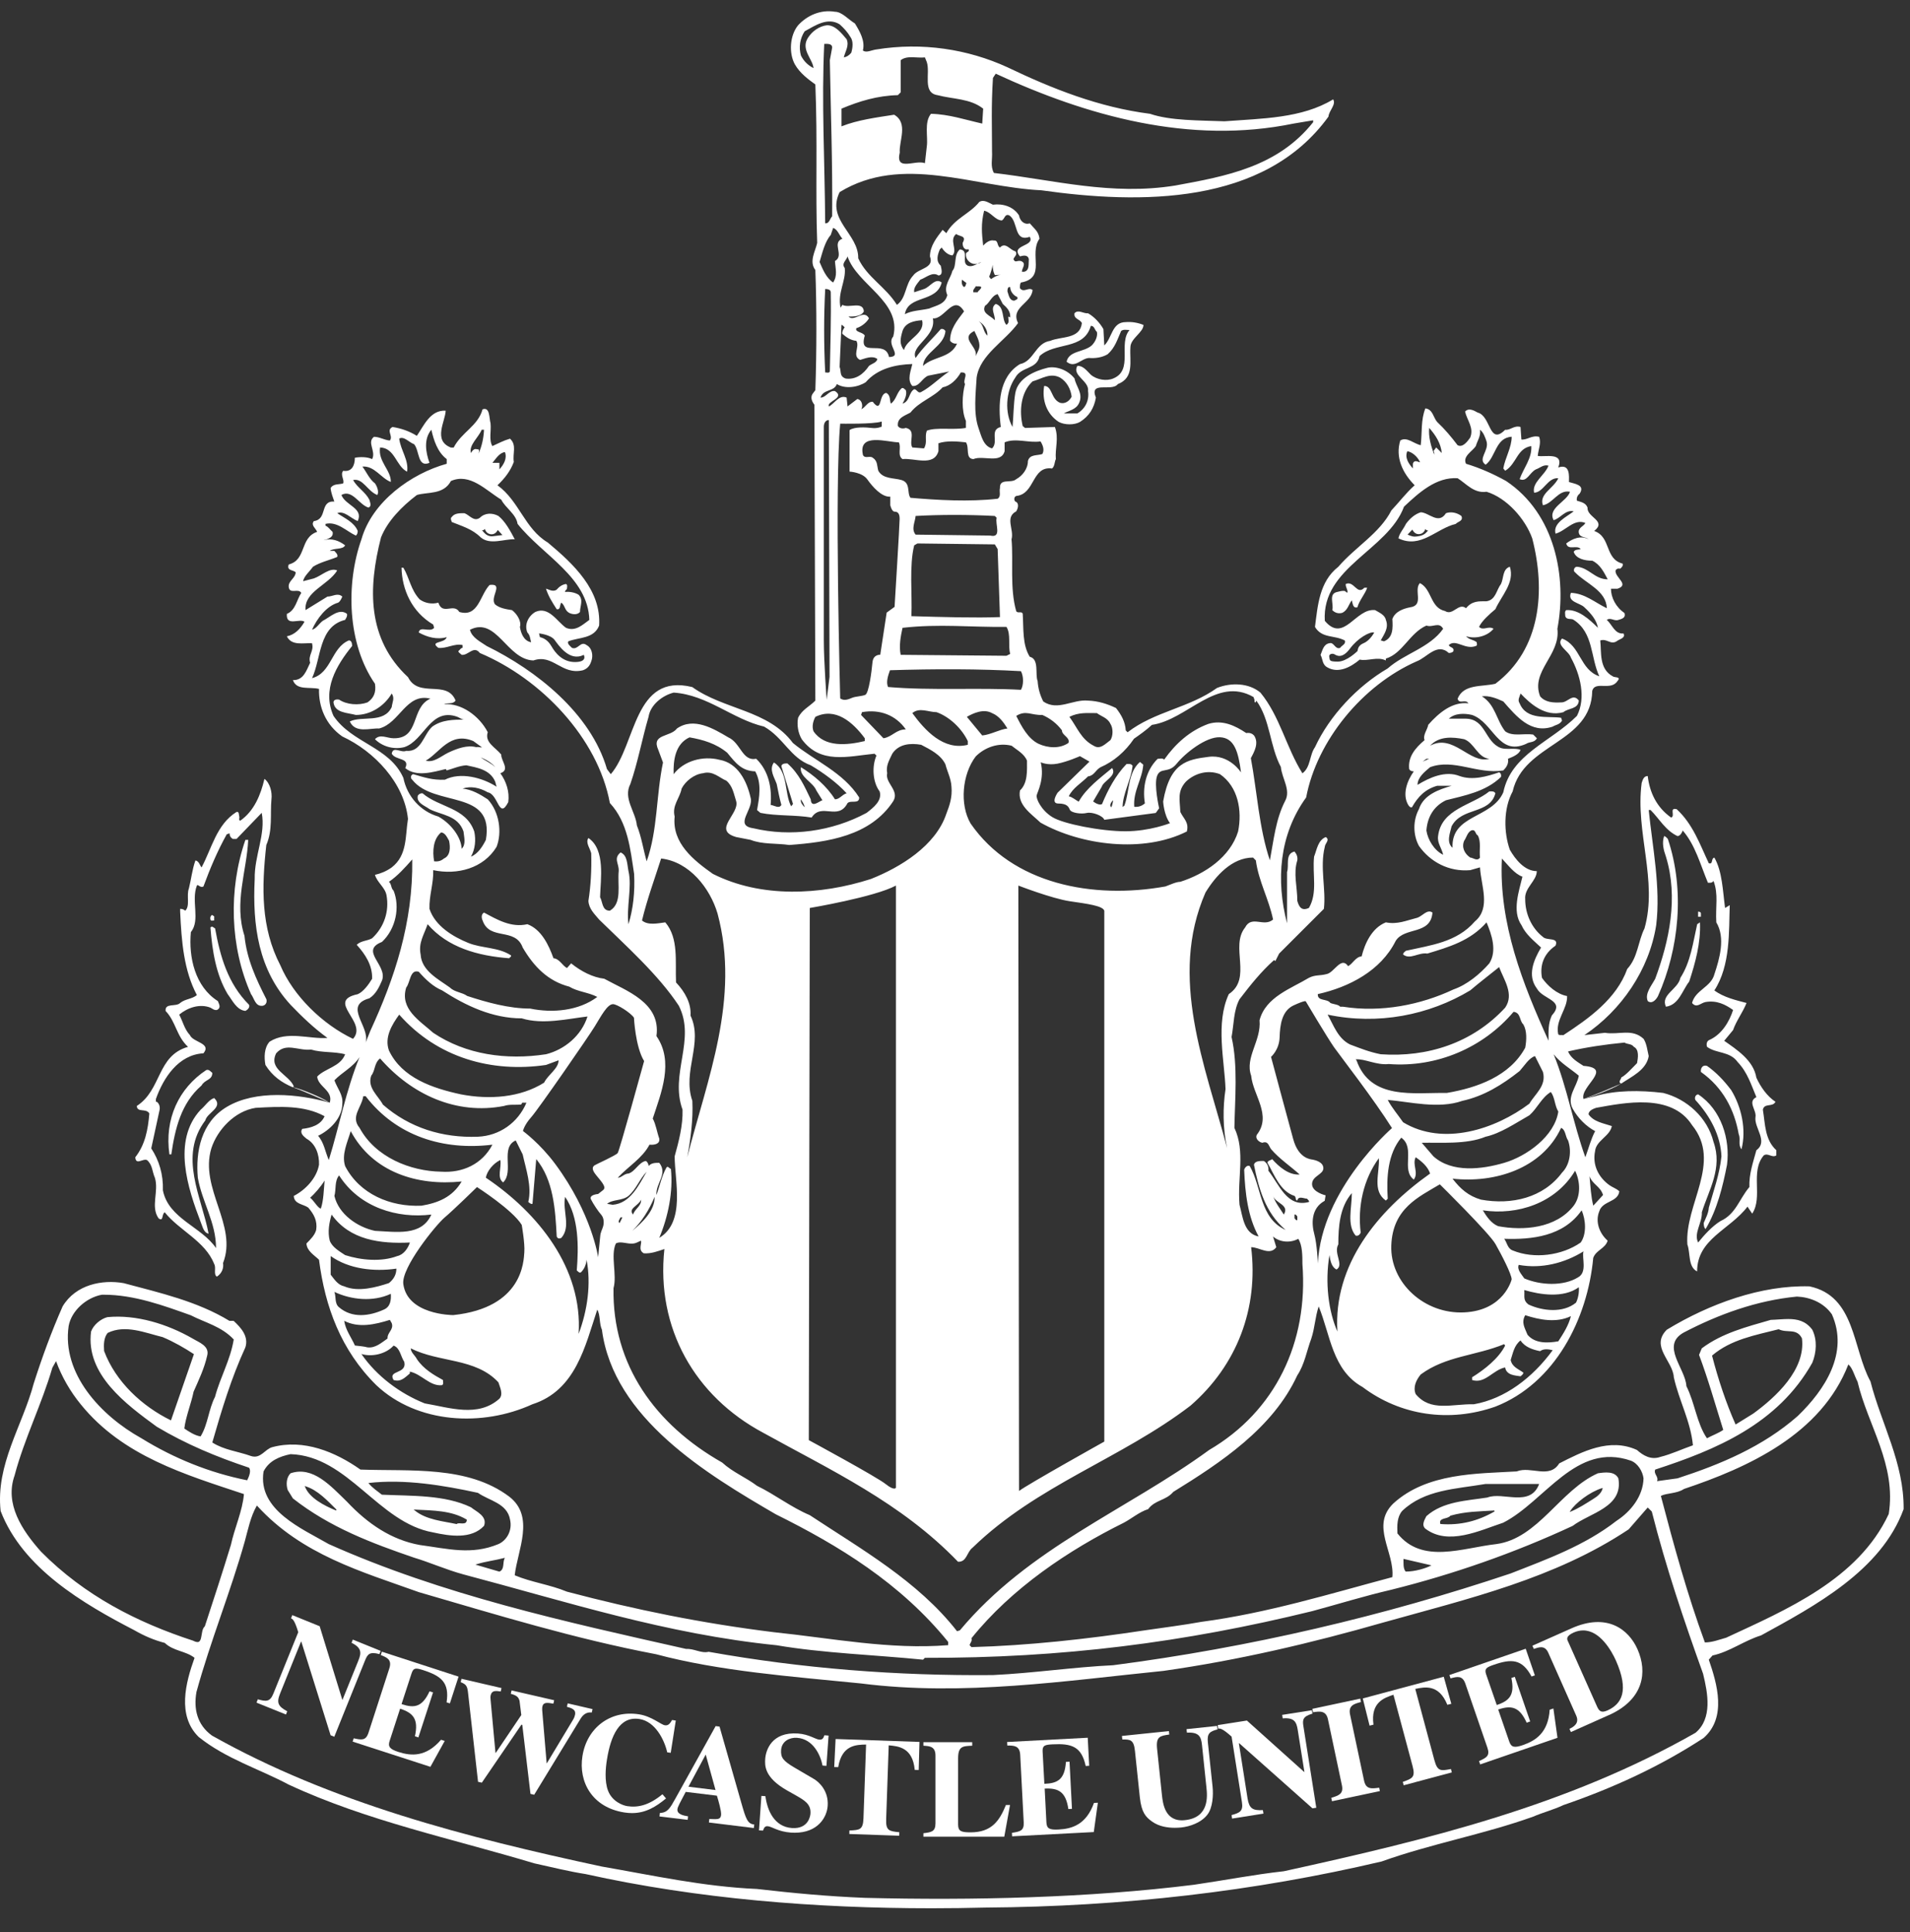 <svg width="85" height="86" viewBox="0 0 85 86" fill="none" xmlns="http://www.w3.org/2000/svg">
<rect x="0" y="0" width="85" height="86" fill="#333333" stroke="none"/>
<g id="Frame 1000005278">
<g id="Group 165648">
<path id="Path 85290" d="M22.215 69.945L22.222 69.928V69.926L22.215 69.945Z" fill="white"/>
<path id="Path 85291" d="M80.181 59.573L80.18 59.574L80.194 59.568L80.181 59.573Z" fill="white"/>
<path id="Path 85292" d="M72.499 68.081L72.499 68.079L72.494 68.074L72.499 68.081Z" fill="white"/>
<path id="Path 85293" d="M11.436 67.042L11.439 67.04L11.416 67.031L11.436 67.042Z" fill="white"/>
<path id="Path 85294" d="M8.755 75.317H8.76L8.74 75.311L8.755 75.317Z" fill="white"/>
<path id="Path 85295" d="M33.691 84.049V84.07L33.694 84.049H33.691Z" fill="white"/>
<g id="Group 165649">
<g id="Group 165648_2">
<path id="Path 85296" d="M84.074 67.395L84.065 67.393L84.074 67.394V67.395ZM84.052 67.386C82.692 70.299 79.485 71.648 76.81 72.892V72.891C76.501 72.976 76.213 73.095 75.872 73.099C75.092 70.974 74.492 68.787 73.913 66.577C74.175 66.443 74.62 66.481 74.936 66.272V66.27C77.772 65.319 81.043 63.849 82.256 60.727C82.441 60.873 82.526 61.229 82.665 61.493L82.665 61.492C83.126 63.446 84.402 65.182 84.053 67.387L84.052 67.386ZM75.859 73.118L75.86 73.117V73.12L75.859 73.118ZM75.456 77.119C69.771 80.358 63.564 81.871 57.133 83.282C55.827 83.425 54.417 83.698 53.129 83.884C48.463 84.466 43.298 84.587 38.483 84.466C36.823 84.4 35.309 84.257 33.691 84.071C31.302 83.967 29.064 83.468 26.783 83.073C20.784 81.785 14.747 80.233 9.434 77.245C8.762 76.758 8.615 76.043 8.741 75.314V75.31C9.365 73.029 10.254 70.873 10.896 68.592C11.043 68.055 11.148 67.513 11.417 67.031L11.434 67.005L11.452 67.027C13.438 69.199 16.087 69.945 18.642 70.861C22.127 71.875 25.57 72.933 29.172 73.619H29.177C32.035 74.382 35.209 74.612 38.319 74.924C42.86 75.505 47.461 74.799 51.776 74.365C55.133 73.888 58.39 73.12 61.582 72.205C65.359 71.147 69.192 70.259 72.483 68.064L72.482 68.064L73.314 67.109L73.328 67.096L73.344 67.109L73.51 67.273L73.513 67.278V67.287C74.138 69.754 74.945 72.135 75.794 74.499V74.503C76.002 75.354 76.215 76.481 75.456 77.119ZM8.585 73.016H8.58L8.578 73.029L8.574 73.036L8.58 73.016C6.113 72.209 3.775 71.026 1.827 69.06C0.978 68.107 0.197 66.931 0.652 65.66V65.656C1.086 64.022 1.853 62.51 2.33 60.872L2.495 60.579C2.742 61.27 3.134 61.943 3.602 62.512C5.471 64.815 8.249 65.627 10.856 66.496C10.791 67.254 10.44 67.995 10.276 68.757L10.297 68.761V68.764L10.276 68.757C9.904 69.978 9.51 71.176 9.116 72.38C8.988 72.49 8.992 72.719 8.949 72.891C8.932 72.972 8.901 73.038 8.854 73.068C8.837 73.077 8.816 73.082 8.789 73.082C8.741 73.082 8.675 73.064 8.585 73.016ZM10.896 66.485L10.877 66.482L10.877 66.48L10.896 66.485ZM4.778 59.306H4.78L4.781 59.309L4.778 59.306ZM4.791 59.323C5.583 58.935 6.47 59.323 7.24 59.51C7.729 59.716 8.221 59.998 8.63 60.268L7.609 63.216C6.333 62.594 5.146 61.502 4.633 60.127C4.612 59.843 4.617 59.539 4.791 59.323ZM3.055 59.016C3.181 58.331 3.844 57.75 4.529 57.624C4.559 57.624 4.588 57.623 4.617 57.623C5.974 57.623 7.292 58.11 8.493 58.539C9.135 58.869 9.859 59.033 10.402 59.614C10.254 60.529 9.799 61.297 9.569 62.169C9.279 62.729 9.257 63.392 8.927 63.93C8.658 63.887 8.389 63.704 8.203 63.578C8.264 63.058 8.511 62.46 8.615 61.94C8.845 61.419 9.092 60.903 9.218 60.344C9.344 59.905 8.845 59.74 8.576 59.576C7.453 58.929 6.065 58.496 4.777 58.621C4.468 58.704 4.156 58.973 4.052 59.264C3.805 61.172 5.609 62.498 6.975 63.497C8.285 64.281 9.651 64.845 11.083 65.322C11.187 65.465 11.083 65.713 11 65.882C9.322 65.547 7.743 64.906 6.295 64.013C4.468 62.997 2.747 61.129 3.055 59.016ZM66.505 67.245V67.248L66.518 67.265C65.763 67.703 64.974 67.894 64.12 67.829H64.103L64.098 67.816C64.076 67.751 64.085 67.695 64.12 67.66C64.154 67.625 64.202 67.608 64.254 67.59C64.358 67.56 64.484 67.538 64.54 67.464L64.545 67.46L64.549 67.456C65.217 67.27 65.781 67.27 66.505 67.226V67.245ZM70.915 66.706C70.582 66.914 70.269 67.122 69.913 67.27L69.853 67.291L69.888 67.239C70.1 66.901 70.747 66.402 71.288 66.233L71.323 66.225L71.315 66.259C71.272 66.453 71.062 66.621 70.915 66.704L70.915 66.706ZM62.459 69.407V69.381L62.484 69.386L63.647 69.655L63.703 69.668L63.651 69.694C63.443 69.797 62.983 69.945 62.562 69.945H62.554L62.55 69.937C62.437 69.802 62.463 69.551 62.459 69.407ZM14.977 67.192L14.955 67.226C14.435 67.018 13.768 66.667 13.577 66.176L13.559 66.138L13.598 66.15C14.147 66.319 14.579 66.798 14.973 67.187L14.977 67.192ZM22.467 69.334L22.45 69.372C22.367 69.546 22.459 69.846 22.229 69.945H22.224H22.216L21.222 69.655L21.157 69.633L21.222 69.615C21.618 69.49 22.034 69.447 22.424 69.343L22.467 69.334ZM18.408 67.183L18.469 67.187C19.276 67.226 20.091 67.226 20.758 67.625L20.772 67.629V67.643C20.772 67.707 20.75 67.755 20.711 67.776C20.671 67.799 20.624 67.803 20.576 67.803C20.481 67.799 20.377 67.781 20.329 67.825L20.32 67.833L20.311 67.829C19.731 67.703 18.959 67.643 18.456 67.222L18.408 67.183ZM11.729 65.487C11.976 65.01 12.432 64.823 12.93 64.719C15.502 64.802 16.829 67.769 19.276 68.202C20.025 68.367 20.975 68.514 21.54 67.911C21.704 67.478 21.183 67.27 20.958 67.083C19.796 66.523 18.326 66.584 16.994 66.523C16.79 66.358 16.582 66.233 16.395 66.003C18.013 65.817 19.735 66.107 21.27 66.441C21.765 66.793 22.576 66.897 22.701 67.643C22.805 68.119 22.554 68.558 22.181 68.722C20.975 69.221 19.943 68.93 18.677 68.761C17.432 68.536 16.374 67.829 15.442 66.836C14.713 66.129 13.928 65.235 12.93 65.57C12.744 65.755 12.723 66.068 12.804 66.315L13.035 66.689C14.674 67.977 16.539 68.679 18.425 69.325C19.11 69.529 19.857 69.863 20.624 70.071C25.251 71.294 29.628 72.725 34.563 73.224C36.618 73.576 39.004 73.657 41.077 73.866L41.159 73.784C47.257 73.801 52.713 73.099 58.395 71.706C59.617 71.376 60.676 71.043 61.921 70.752C64.657 70.071 67.398 69.117 69.988 67.911C70.755 67.33 72.252 67.083 72.021 65.795C71.856 65.465 71.419 65.526 71.111 65.57C69.428 66.315 68.457 68.471 66.587 68.722C65.096 68.887 63.292 69.633 62.189 68.246C62.172 67.89 62.172 67.516 62.398 67.248C63.396 66.294 64.783 66.272 66.11 66.046H68.496C68.101 67.105 66.878 66.376 66.192 66.649C65.282 66.793 64.224 66.814 63.478 67.478C63.396 67.643 63.248 67.873 63.434 68.037C64.453 68.805 65.841 68.119 66.899 67.769C68.764 66.814 70.135 64.16 72.581 65.01C72.893 65.131 73.101 65.487 73.141 65.795C73.123 66.584 72.581 67.27 71.939 67.686C70.53 68.783 68.868 69.386 67.229 70.028C61.609 71.915 55.615 73.324 49.538 74.113C47.778 74.196 45.992 74.465 44.187 74.551C39.915 74.59 35.704 74.26 31.536 73.515C31.202 73.597 30.894 73.367 30.538 73.389C25.104 72.166 19.692 70.982 14.631 68.722C13.451 68.037 11.455 67.209 11.729 65.487ZM36.037 67.434C35.205 67.083 34.502 66.523 33.691 66.129C33.197 65.755 32.611 65.526 32.139 65.093C29.172 63.41 27.242 60.755 27.303 57.333C27.468 56.735 27.16 55.88 27.407 55.343C27.467 55.308 27.534 55.296 27.606 55.296C27.833 55.296 28.106 55.412 28.339 55.303L28.526 55.217C28.57 55.364 28.383 55.633 28.652 55.781C28.986 55.799 29.255 55.694 29.567 55.59C29.189 59.12 30.933 62.148 33.961 63.765C36.949 65.422 40.102 66.875 42.634 69.507C43.025 69.529 43.025 69.074 43.276 68.887C46.156 66.086 49.89 64.928 52.982 62.559C55.055 60.755 56.01 58.227 55.679 55.508C56.053 55.508 56.508 55.902 56.799 55.508L56.652 55.031C56.963 55.303 57.441 55.321 57.775 55.135C57.961 55.407 57.961 55.902 57.961 56.253C58.23 59.74 56.755 62.811 53.811 64.533C50.12 67.226 45.804 68.865 42.717 72.56L42.591 72.6C40.847 70.362 38.297 68.93 36.037 67.434ZM27.7 54.179L27.576 54.429C27.472 54.388 27.576 54.263 27.617 54.179H27.7ZM27.016 53.578C27.265 53.37 27.68 53.454 27.969 53.226C28.323 52.915 28.447 52.499 28.779 52.147C28.426 52.749 28.053 53.558 27.265 53.62L27.016 53.578ZM26.301 53.382C26.405 53.591 26.631 53.925 26.752 54.059C26.873 54.194 26.887 54.406 26.844 54.571C26.8 54.736 26.722 54.827 26.709 55.04C26.691 55.248 26.618 55.955 26.618 55.955C26.618 55.955 26.344 54.015 24.718 51.817C24.033 50.889 23.274 50.338 23.274 50.338C23.274 50.338 23.317 50.082 23.651 49.709C23.981 49.332 26.18 46.153 26.466 45.685C26.752 45.22 27.026 44.691 27.281 44.691C27.459 44.691 28.062 45.068 28.213 45.294C28.213 45.294 28.274 46.591 28.665 47.224C28.665 47.224 27.568 51.214 27.489 51.318C27.416 51.422 26.527 51.817 26.466 51.861C26.405 51.904 26.284 51.994 26.514 52.28C26.74 52.568 27.008 52.823 26.844 52.962C26.679 53.096 26.618 53.14 26.618 53.14C26.618 53.14 26.197 53.17 26.301 53.382ZM25.75 59.365C25.937 56.462 23.967 53.993 21.623 52.416C21.665 52.126 21.955 51.774 22.266 51.628C22.328 51.96 22.099 52.416 22.391 52.624C22.889 52.147 22.245 51.069 22.951 50.757L23.261 51.38C23.407 52.044 23.676 52.79 23.51 53.495C23.572 53.537 23.614 53.599 23.697 53.578L23.864 51.587C24.631 52.52 24.713 53.827 24.775 55.03C24.817 55.134 24.9 55.134 24.983 55.092C25.418 54.594 25.025 53.89 25.149 53.267C25.771 54.179 25.75 55.507 25.668 56.544C25.73 56.585 25.771 56.669 25.854 56.627C26 56.482 26.083 56.295 26.104 56.067C26.311 57.125 26.145 58.328 25.75 59.365ZM23.334 55.729C23.304 56.123 23.274 58.201 20.173 58.53H20.171C20.098 58.53 18.131 58.509 17.948 57.147C17.853 56.423 19.389 54.528 19.779 54.194C20.173 53.864 21.227 52.832 21.227 52.832C21.227 52.832 22.802 53.838 23.218 54.514C23.218 54.514 23.365 55.338 23.334 55.729ZM22.224 62.252C21.27 63.101 20.004 62.646 18.902 62.46C17.805 62.022 16.768 61.254 16.083 60.261C16.56 60.404 17.181 60.261 17.515 59.888C17.805 59.988 17.827 60.365 17.992 60.612C18.117 61.172 17.245 60.964 17.515 61.419C17.844 61.523 18.03 61.297 18.238 61.129V61.046C18.759 61.15 19.132 61.709 19.67 61.649C19.753 61.605 19.713 61.505 19.713 61.419C19.297 61.193 18.841 60.924 18.551 60.486C18.469 60.321 18.282 60.196 18.282 60.009C19.527 60.651 21.166 60.425 22.181 61.523C22.242 61.731 22.411 62.044 22.224 62.252ZM15.318 58.785C15.96 59.116 16.687 58.95 17.35 58.743L17.433 58.888C17.537 59.179 17.227 59.303 17.247 59.572C16.976 59.759 16.707 60.008 16.355 59.966C16.209 59.925 15.981 59.904 15.795 59.884C15.629 59.511 15.38 59.199 15.318 58.785ZM14.882 57.498C15.629 57.851 16.603 57.954 17.392 57.582C17.412 57.872 17.371 58.162 17.08 58.286C16.437 58.577 15.67 58.681 15.09 58.183C14.882 58.017 14.965 57.726 14.882 57.498ZM14.716 55.902C15.525 56.482 16.645 56.607 17.64 56.462C17.64 56.731 17.516 56.938 17.309 57.105C16.749 57.29 15.939 57.519 15.318 57.249C15.028 57.187 14.882 56.938 14.716 56.731V55.902ZM14.757 54.055C15.567 55.196 16.935 55.363 18.242 55.3C18.159 55.548 17.973 55.839 17.681 55.902C16.976 56.171 16.064 56.088 15.359 55.86C15.111 55.694 14.778 55.507 14.675 55.216C14.572 54.823 14.654 54.408 14.757 54.055ZM14.28 53.786C14.156 53.786 13.97 53.433 13.803 53.308C14.011 53.122 14.28 52.811 14.447 52.541C14.405 52.956 14.405 53.412 14.28 53.786ZM14.156 50.55C14.675 50.301 15.234 49.762 15.234 49.119C15.277 48.725 15.007 48.434 14.882 48.081C15.214 47.729 15.712 47.501 16.002 47.044C15.4 48.517 15.09 50.155 14.633 51.628C14.467 51.255 14.426 50.861 14.156 50.55ZM10.091 49.265C8.95 49.948 8.7 51.255 8.804 52.416C8.992 53.495 9.614 54.408 9.614 55.548C8.97 54.594 7.498 54.242 7.249 52.977C7.27 52.272 7.083 51.649 6.731 51.11C6.855 50.55 6.979 49.969 7.104 49.388C7.125 49.243 7.083 49.119 6.979 49.036H6.938V48.911C7.27 47.977 7.933 46.941 9.054 46.879C9.427 46.422 8.597 46.401 8.452 46.069C8.203 45.799 8.141 45.468 7.975 45.157C8.349 44.847 8.888 44.659 9.365 44.847C9.448 44.888 9.531 44.971 9.655 44.95C9.863 44.847 9.738 44.68 9.696 44.555C8.68 43.913 8.39 42.606 8.494 41.486C8.929 40.947 8.494 40.096 8.763 39.412C8.804 39.329 8.909 39.536 9.054 39.453C9.344 38.665 9.675 37.877 10.091 37.131L10.216 37.088C10.216 37.193 10.257 37.276 10.36 37.338H10.527L11.647 36.176C11.833 37.131 11.314 38.084 11.335 39.121C11.232 41.196 11.501 43.166 12.933 44.722C13.451 45.261 13.97 45.758 14.572 46.194C13.761 46.256 12.787 45.862 11.999 46.36C11.75 46.63 11.75 47.066 11.812 47.397C12.123 47.895 12.538 48.185 13.036 48.393L13.077 48.352C12.85 47.812 11.937 47.605 12.289 46.879C12.725 46.381 13.264 46.775 13.845 46.713C14.322 46.858 14.882 46.795 15.359 46.921C15.152 47.48 14.467 47.542 14.115 47.916C14.156 48.372 14.841 48.538 14.675 49.077C13.284 48.683 11.377 48.496 10.091 49.265ZM16.437 44.431C16.728 44.244 16.873 43.934 16.998 43.643C17.268 42.959 15.981 42.315 16.998 41.922C17.62 41.34 17.807 40.366 17.516 39.64C17.392 39.536 17.433 39.35 17.309 39.246C17.702 38.976 18.014 38.624 18.346 38.25C18.387 41.071 17.558 43.539 16.479 45.883L16.272 46.401C16.479 45.676 15.255 44.763 16.437 44.431ZM17.951 34.621C17.33 33.231 15.67 33.086 14.841 31.861C14.322 30.701 14.965 29.622 15.67 28.751C15.67 28.646 15.65 28.502 15.525 28.502C14.736 28.834 14.757 29.954 13.887 30.182C14.302 29.29 14.177 27.88 15.359 27.589C15.4 27.506 15.462 27.444 15.442 27.32C15.09 27.05 14.695 27.464 14.363 27.631C14.197 27.756 14.074 27.983 13.887 28.025C14.094 27.548 14.529 26.966 15.049 26.822C15.152 26.76 15.193 26.635 15.234 26.552C15.028 26.365 14.799 26.552 14.572 26.552L13.596 27.154C13.534 26.324 14.592 26.055 15.007 25.39C14.675 25.245 14.322 25.619 13.97 25.743L13.492 25.867C13.513 25.66 13.782 25.433 13.928 25.224C14.259 25.017 14.654 24.935 15.007 24.788C15.049 24.665 14.944 24.603 14.882 24.519H14.675C14.861 24.374 15.255 24.478 15.359 24.271C15.09 24.063 14.757 23.939 14.405 24.042C14.405 24.021 14.882 23.98 14.799 23.669C14.695 23.586 14.613 23.441 14.488 23.4V23.316C15.007 23.192 15.421 23.648 15.836 23.836C15.898 23.794 15.919 23.71 15.919 23.628C15.754 23.234 15.338 23.067 15.007 22.839C15.318 22.715 15.608 23.067 15.919 23.192C16.189 22.61 15.38 22.507 15.193 22.03C15.67 21.761 15.981 22.466 16.396 22.59C16.562 22.528 16.458 22.341 16.437 22.238C16.251 21.886 15.919 21.72 15.712 21.366C16.148 21.263 16.355 21.865 16.791 22.03C16.873 21.906 16.791 21.658 16.687 21.512C16.437 21.325 16.314 21.014 16.127 20.765C16.666 20.724 16.956 21.284 17.392 21.45C17.412 20.931 16.811 20.537 16.915 19.915C17.578 19.936 17.62 20.745 18.117 20.993C18.2 20.475 17.828 20.04 17.766 19.521C17.973 19.396 18.2 19.687 18.429 19.77C18.677 20.06 18.574 20.827 19.113 20.599C18.948 20.143 18.844 19.542 19.197 19.126C19.3 19.583 19.466 20.122 19.88 20.433V20.641C18.305 21.076 16.562 22.321 16.086 24.001C15.38 25.992 15.462 28.667 16.687 30.431C16.749 30.825 16.625 31.074 16.355 31.261C15.96 31.405 15.421 31.364 15.09 31.136C14.986 31.115 14.841 31.136 14.841 31.261C14.902 31.738 15.462 31.717 15.836 31.82C16.499 31.82 17.101 31.426 17.433 30.866C17.578 31.074 17.454 31.261 17.433 31.468C17.08 32.215 16.106 31.841 15.567 32.111C15.816 32.65 16.458 32.401 16.873 32.422C17.786 32.194 18.076 30.825 19.154 31.095C18.263 31.488 18.698 32.878 17.516 32.857C17.227 32.857 16.915 32.65 16.687 32.899C16.998 33.21 17.496 33.377 17.994 33.252C18.885 32.961 19.154 31.468 20.357 31.904C20.461 31.945 20.545 32.028 20.669 32.028C20.192 32.028 19.673 32.028 19.238 32.339C18.844 32.692 18.761 33.48 18.076 33.418C17.848 33.521 17.496 33.189 17.433 33.542C17.599 33.854 18.263 33.708 18.035 34.185C18.533 34.6 19.3 34.352 19.839 34.227L19.88 34.289C20.172 34.206 20.441 34.082 20.752 34.06C21.229 34.164 21.81 34.248 22.037 34.787L22.099 35.014C21.457 34.6 20.483 34.352 19.797 34.703C19.238 34.724 18.885 34.6 18.387 34.455C18.263 34.496 18.263 34.641 18.346 34.703C19.32 35.948 22.017 35.098 21.623 37.379C21.478 37.67 21.27 38.002 20.959 38.126C21.146 37.794 21.188 37.379 21.105 37.006C20.731 35.928 19.549 35.948 18.802 35.305C18.719 35.305 18.657 35.326 18.595 35.408C18.512 35.74 18.927 35.865 19.113 36.01C19.632 36.279 20.378 36.279 20.627 37.006C20.648 37.234 20.752 37.586 20.545 37.774C20.524 37.254 20.067 36.653 19.508 36.342C18.719 36.114 18.117 35.45 17.951 34.621ZM21.188 33.252C20.793 33.148 20.337 33.314 19.944 33.5C19.611 33.666 19.3 33.957 18.948 33.854C19.57 33.5 20.026 32.547 21.063 32.982L21.436 33.252C21.457 33.293 21.332 33.231 21.188 33.252ZM22.037 34.144C21.851 33.957 21.581 33.854 21.395 33.708C21.645 33.812 21.893 33.957 22.037 34.144ZM19.632 37.047C19.818 37.068 19.901 37.276 19.985 37.42C20.047 37.711 20.047 38.084 19.756 38.209C19.632 38.313 19.508 38.354 19.32 38.334C19.238 37.877 19.279 37.338 19.632 37.047ZM24.298 46.921C22.535 47.19 20.731 46.941 19.279 45.966C18.677 45.427 17.786 44.909 18.076 43.954C18.263 43.725 18.242 43.124 18.636 43.249C18.948 43.602 19.279 43.913 19.673 44.078C20.731 44.763 21.914 45.323 23.22 45.323C24.154 45.614 25.252 45.344 26.145 45.24C25.875 46.091 25.128 46.713 24.298 46.921ZM20.503 48.704C19.258 48.434 17.89 47.977 17.309 46.754C17.101 46.173 17.433 45.614 17.766 45.157C19.466 47.087 21.893 47.75 24.298 47.397L24.858 47.19C24.858 47.563 24.382 47.833 24.215 48.185C23.158 48.849 21.789 48.953 20.503 48.704ZM21.27 50.591C19.694 50.653 18.221 50.197 17.039 49.161C16.832 48.767 16.334 48.413 16.521 47.874C16.707 47.646 16.645 47.315 16.915 47.107C18.305 48.704 20.295 49.637 22.432 49.222C22.66 49.14 22.971 49.181 23.178 49.161C23.24 49.14 23.199 49.056 23.303 49.077H23.428C23.054 49.969 22.225 50.55 21.27 50.591ZM19.632 52.147C18.263 52.126 16.707 51.505 16.002 50.197C15.588 49.7 16.086 49.306 16.168 48.787H16.272C17.64 50.571 19.736 51.214 21.914 50.945C21.457 51.815 20.586 52.21 19.632 52.147ZM19.197 54.055C18.761 55.03 17.64 54.823 16.687 54.781C15.898 54.614 15.069 54.034 14.882 53.226C14.965 52.935 14.882 52.562 15.09 52.313C16.002 53.744 17.681 54.242 19.197 54.055ZM18.761 53.661C17.371 53.724 16.002 53.142 15.359 51.898C15.193 51.38 15.462 50.841 15.608 50.342C16.583 52.167 18.553 52.79 20.545 52.583C20.129 53.288 19.487 53.537 18.761 53.661ZM28.53 53.391C28.551 53.682 28.24 53.806 28.177 54.055C27.928 53.786 28.426 53.661 28.53 53.391ZM29.131 53.267C29.152 53.868 28.592 54.408 28.135 54.781C28.551 54.388 28.903 53.827 29.131 53.267ZM20.067 21.408C20.918 21.035 21.623 21.823 22.307 22.238C22.494 22.61 22.971 22.881 23.033 23.316C24.154 24.727 26.166 25.681 26.227 27.589C25.957 27.776 25.626 28.128 25.19 27.942C24.796 27.672 24.424 26.966 23.823 27.236C23.51 27.423 23.324 27.797 23.469 28.15C23.594 28.274 23.594 28.439 23.635 28.585C23.303 28.523 23.178 28.17 23.137 27.9C23.22 27.672 23.012 27.32 22.785 27.154C22.515 27.112 22.245 27.07 22.037 26.904C21.768 26.593 22.453 25.951 21.789 26.034C21.353 26.49 21.291 27.486 20.441 27.236C20.192 26.822 19.694 27.402 19.508 26.822C19.217 26.904 18.906 26.843 18.677 26.677C18.283 26.261 18.221 25.722 17.951 25.266H17.869C17.89 26.241 18.326 27.236 19.279 27.797L19.32 27.942C19.134 28.17 18.677 27.838 18.636 28.15C19.01 28.357 19.446 28.482 19.88 28.357C19.797 28.646 19.093 28.523 19.508 28.834C19.88 28.875 20.213 28.626 20.586 28.709V28.834C20.503 28.834 20.461 28.937 20.398 28.979C20.398 29.041 20.483 29.082 20.545 29.144C20.834 29.186 21.084 28.709 21.353 29.062C24.07 30.203 26.602 32.837 27.141 35.74C27.949 36.612 28.053 37.815 28.22 38.893C28.261 39.702 28.177 40.45 27.969 41.133C27.866 40.407 28.135 39.474 27.969 38.769C27.907 38.478 27.928 38.063 27.617 37.939C27.286 38.209 27.555 38.437 27.534 38.769C27.472 39.391 27.7 40.2 27.141 40.532C26.788 40.532 26.829 40.158 26.705 39.93C26.725 39.142 26.953 37.815 26.186 37.297C26.042 37.503 26.27 37.774 26.311 37.98C26.331 38.727 26.29 39.432 26.186 40.096C26.207 40.45 26.455 40.676 26.663 40.926C27.825 42.067 29.297 43.374 30.21 44.763C30.978 46.277 29.795 47.792 30.375 49.388C30.396 50.073 30.21 50.798 30.024 51.463C30.024 52.541 30.521 54.388 29.339 55.092C29.733 54.159 29.962 53.038 29.857 52.023C29.774 52.002 29.712 51.856 29.649 51.981C29.443 52.354 29.36 52.79 29.214 53.185C29.172 52.665 29.733 52.251 29.339 51.753C29.154 51.753 28.99 51.754 28.866 51.894C28.866 51.899 28.865 51.901 28.862 51.898L28.866 51.894C28.87 51.864 28.827 51.705 28.737 51.67C28.426 51.732 28.261 52.147 27.969 52.23C27.784 52.23 27.658 52.416 27.492 52.416C27.949 51.919 28.592 51.546 28.903 50.945C29.11 50.965 29.38 50.923 29.339 50.674C29.235 50.384 29.193 50.052 29.049 49.782C29.422 48.642 30.003 47.252 29.214 46.112C29.422 44.618 27.866 44.099 26.891 43.56C26.373 43.498 25.854 43.229 25.418 42.875L25.232 43.083C25.025 42.979 24.9 42.669 24.631 42.648C24.424 42.067 24.092 41.361 23.469 41.133C22.743 41.299 22.12 40.926 21.54 40.615C21.395 40.697 21.436 40.885 21.478 40.968C21.789 41.879 22.93 41.258 23.261 42.171C23.759 43.02 24.382 43.664 25.336 43.913C25.709 44.141 26.186 44.161 26.581 44.37C25.75 44.991 24.589 45.095 23.594 44.888C22.66 44.888 21.686 44.618 20.793 44.327C20.565 44.161 20.233 44.161 20.026 43.954C19.508 43.58 18.761 43.208 18.719 42.481C18.615 41.963 18.865 41.61 19.031 41.133C19.922 42.171 21.27 42.544 22.66 42.648C22.681 42.606 22.764 42.585 22.743 42.523C22.184 42.149 21.436 42.212 20.834 41.963C20.172 41.694 19.362 41.217 19.113 40.45C19.093 39.848 19.3 39.329 19.279 38.727C20.357 38.955 21.519 38.645 22.099 37.69C22.349 37.047 22.225 36.135 21.706 35.575C21.353 35.346 21 35.139 20.586 35.098C20.939 34.973 21.353 35.056 21.706 35.263C22.184 35.346 22.204 36.508 22.619 35.699C22.681 35.242 22.535 34.787 22.266 34.413C22.723 34.268 22.287 33.854 22.307 33.583C22.037 33.252 21.56 33.044 21.706 32.588C21.332 31.861 20.524 31.281 19.756 31.343C19.922 31.261 20.15 31.364 20.275 31.178C19.88 30.224 18.636 31.095 18.159 30.14C16.334 28.439 16.375 26.179 16.956 23.918C17.247 23.192 17.869 22.549 18.553 22.03C19.031 21.886 19.736 22.03 20.067 21.408ZM21.436 19.126H21.54C21.519 19.542 21.436 19.853 21.312 20.163C21.27 20.247 21.395 19.956 21.229 19.998C21.105 19.936 21 20.081 20.959 20.163C20.855 19.811 21.291 19.479 21.436 19.126ZM22.473 20.122C22.576 20.413 22.412 20.683 22.225 20.89V20.599H21.914C22.058 20.433 22.225 20.143 22.473 20.122ZM25.978 29.144C25.978 29.144 26.167 29.465 25.585 29.465C25.022 29.465 24.702 29.044 24.541 28.762C24.38 28.482 24.18 28.393 24.029 28.357L23.988 28.191C23.988 28.191 24.501 28.241 24.681 28.482C24.862 28.723 25.348 29.466 25.978 29.144ZM28.053 34.891C28.385 33.936 28.571 32.899 28.862 31.904C28.945 31.364 29.485 30.949 29.982 30.825C31.496 30.929 32.594 32.007 34.005 32.339C34.877 32.837 35.167 33.729 36.08 34.06C36.64 34.393 37.241 34.828 37.677 35.305C37.469 35.367 37.366 35.575 37.158 35.575C36.785 34.973 36.204 34.496 35.644 34.144C35.562 34.579 36.184 34.807 36.329 35.181L36.599 35.616C36.453 35.658 36.101 35.99 36.08 35.575C35.81 35.014 35.562 34.434 35.042 33.977C34.939 33.977 34.793 33.977 34.773 34.102L35.291 35.782L35.208 35.886C34.898 35.305 35.085 34.33 34.441 33.936C34.213 34.248 34.462 34.6 34.565 34.891C34.628 35.201 34.69 35.533 34.773 35.824C34.669 36.01 34.462 35.844 34.295 35.824C34.359 35.077 34.213 34.309 33.653 33.77C33.03 33.895 32.968 33.064 32.409 32.816C31.745 32.422 30.873 31.904 30.127 32.422C29.836 32.816 28.966 32.65 29.297 33.377L29.505 33.936C29.193 35.429 29.276 36.922 28.779 38.334C28.633 37.836 28.551 37.254 28.343 36.736C28.282 36.114 27.721 35.533 28.053 34.891ZM35.644 35.575C35.706 35.678 35.789 35.802 35.81 35.928C35.748 35.865 35.603 35.72 35.644 35.575ZM31.932 40.656C32.948 44.452 31.475 48.02 30.583 51.505C30.729 50.737 30.852 49.824 30.811 48.995C30.355 47.667 31.309 46.422 30.729 45.198C30.77 44.659 30.48 44.141 30.085 43.725C30.044 42.793 30.21 41.756 29.608 41.051C29.276 41.092 28.841 41.196 28.571 40.968C28.8 40.014 29.131 39.121 29.422 38.209C30.687 38.354 31.6 39.536 31.932 40.656ZM39.871 39.413V66.211C39.871 66.211 39.82 66.372 39.416 66.051C39.017 65.73 35.994 64.095 35.994 64.095L36.037 40.411C36.037 40.411 38.927 39.925 39.871 39.413ZM30.334 35.098C30.501 34.766 30.894 34.455 31.288 34.413C31.724 34.289 32.014 34.621 32.325 34.745C32.615 34.994 32.658 35.346 32.761 35.658C32.927 36.217 31.683 36.943 32.761 37.254C32.968 37.297 33.176 37.338 33.404 37.379C33.923 37.586 34.545 37.524 35.126 37.607C36.827 37.482 38.734 37.213 39.751 35.658C40.042 35.181 39.378 34.849 39.482 34.413C39.419 34.082 39.564 33.854 39.71 33.542C40 33.106 40.519 33.064 40.996 33.148C41.389 33.355 41.866 33.583 42.074 34.019C42.158 34.352 42.323 34.641 42.343 35.014C42.385 35.471 42.261 35.844 42.115 36.217C41.638 37.649 40.062 38.603 38.756 39.121C36.494 39.848 33.861 39.971 31.724 38.893C30.873 38.292 29.899 37.524 30.024 36.342C29.899 35.844 30.251 35.533 30.334 35.098ZM38.32 31.82L38.361 31.696C39.17 31.551 39.876 31.841 40.311 32.463C39.876 32.463 39.71 32.795 39.316 32.857L38.32 31.82ZM38.485 32.982C37.698 33.168 36.702 33.273 36.204 32.547C36.122 32.339 36.184 32.09 36.287 31.904C37.179 31.468 37.946 32.132 38.485 32.857V32.982ZM35.956 1.683C35.624 2.201 36.163 2.617 36.204 3.031C35.956 2.907 35.768 2.721 35.644 2.471C35.54 2.098 35.603 1.704 35.81 1.393C36.267 1.144 36.827 0.75 37.366 1.082C37.573 1.268 37.718 1.434 37.843 1.642C37.988 1.828 37.946 2.139 37.884 2.347C37.781 2.471 37.677 2.533 37.552 2.555C37.614 2.285 37.802 2.036 37.677 1.746C37.448 1.476 37.179 1.123 36.806 1.123C36.453 1.164 36.142 1.393 35.956 1.683ZM40.083 4.11V2.679C40.373 2.451 40.809 2.596 41.161 2.555L41.245 2.762C41.41 3.26 41.037 4.131 41.722 4.235C42.427 4.421 43.174 4.379 43.754 4.836L43.712 5.5C42.966 5.334 42.24 5.085 41.431 5.065C41.12 5.438 41.306 6.101 41.245 6.516L41.161 7.263C40.726 7.096 39.834 7.657 40.042 6.786C40 6.288 40.436 5.479 39.792 5.106C39.005 5.23 38.175 5.334 37.448 5.624V4.836C38.237 4.504 39.046 4.256 39.958 4.235L40.083 4.11ZM44.148 6.744C44.148 5.666 44.107 4.752 44.189 3.467L44.313 3.28C48.338 5.147 52.943 6.454 57.567 5.5L58.439 5.354V5.438C56.863 7.428 54.56 7.844 52.299 8.258C49.458 8.715 46.907 8.01 44.231 7.698C44.065 7.387 44.169 7.117 44.148 6.744ZM37.033 9.627C36.93 9.731 36.909 9.959 36.723 9.938C36.702 7.055 36.557 4.566 36.681 1.953C36.827 1.953 37.033 1.932 37.033 2.119L36.93 2.679C36.971 5.002 37.054 7.242 37.033 9.627ZM37.489 10.623C36.992 10.809 37.594 11.369 37.158 11.618C37.179 11.971 37.283 12.261 37.076 12.573C36.764 12.365 36.619 11.992 36.473 11.66C36.599 11.245 36.702 10.768 36.971 10.457L37.076 10.145C37.283 10.208 37.345 10.477 37.489 10.623ZM37.718 11.411C38.133 12.676 40.145 13.423 39.751 14.979C39.419 15.352 40.207 15.87 39.564 15.891C39.398 15.061 38.175 15.974 38.485 14.937C38.403 14.771 38.029 14.792 38.112 14.605C38.32 14.543 38.548 14.377 38.672 14.169C38.444 13.733 38.009 14.356 37.76 14.087C37.822 14.087 38.32 14.128 38.444 13.858C38.403 13.382 37.781 13.733 37.489 13.568L37.407 13.692C37.262 13.028 37.656 12.511 37.594 11.93C37.428 11.722 37.677 11.577 37.718 11.411ZM38.11 15.17C38.275 15.439 37.903 15.832 38.275 16.019C38.506 15.954 38.818 15.811 39.043 15.976C39.022 16.141 38.796 16.184 38.67 16.288C38.423 16.661 38.067 16.909 37.634 16.848C37.343 16.744 37.447 16.536 37.365 16.328L37.447 14.462C37.508 14.462 37.53 14.523 37.59 14.567C37.53 14.649 37.469 14.752 37.486 14.857C37.677 15.022 37.864 15.148 38.11 15.17ZM36.723 12.863C36.827 12.863 36.971 12.884 36.971 13.008C36.992 14.149 36.95 15.456 36.93 16.534C36.889 16.616 36.806 16.575 36.723 16.575C36.661 15.269 36.661 14.087 36.723 12.863ZM36.916 30.127L36.789 31.146C36.789 31.146 36.662 29.426 36.662 28.503V18.982C36.662 18.982 36.662 18.696 36.885 18.696L36.916 30.127ZM40.601 16.202C40.539 16.493 40.352 16.907 40.601 17.177C40.912 17.218 41.037 16.825 41.306 16.721L42.24 16.534C41.825 16.803 41.431 17.218 40.996 17.446C40.85 17.53 40.809 17.323 40.684 17.323C40.436 17.467 40.498 17.862 40.165 17.966C40.269 17.779 40.373 17.55 40.311 17.364C40.249 17.323 40.207 17.239 40.124 17.28C39.896 17.488 39.896 17.779 39.647 17.966C39.585 17.841 39.647 17.592 39.44 17.488C39.087 17.53 39.274 18.442 38.839 17.882C38.61 17.862 38.507 18.152 38.32 18.214C38.403 18.152 38.403 17.8 38.153 17.758L37.718 18.089L37.677 17.696C37.345 17.55 37.138 17.966 36.889 18.089C36.764 17.862 37.636 17.716 37.158 17.405C36.889 17.364 36.764 17.696 36.514 17.696C36.64 17.302 37.117 17.446 37.241 17.094C37.614 17.323 38.175 17.239 38.527 17.011C39.066 16.389 39.876 16.223 40.601 16.202ZM40.165 14.729C40.29 14.356 40.684 14.274 41.037 14.253C41.183 14.854 40.352 15.082 40.228 15.581C40.021 15.31 40.062 15.082 40.165 14.729ZM41.908 12.573C41.618 12.344 41.389 12.78 41.12 12.863L40.684 13.008C40.643 12.801 40.829 12.614 40.955 12.448C41.203 12.365 41.493 12.075 41.763 12.261C41.991 12.241 41.887 11.95 41.866 11.825C41.638 11.618 41.722 11.348 41.825 11.1L41.908 11.017C42.011 11.182 42.178 11.348 42.385 11.369C42.635 11.12 42.22 10.685 42.551 10.415C42.717 10.54 43.028 10.477 42.841 10.809C42.841 10.872 42.841 11.038 42.986 11.1H43.11C43.153 11.225 42.986 11.204 42.986 11.307C42.966 11.514 43.131 11.702 43.318 11.743C43.388 11.753 43.448 11.753 43.502 11.741C43.562 11.71 43.62 11.678 43.671 11.66C43.616 11.704 43.562 11.729 43.502 11.741C43.366 11.811 43.214 11.883 43.069 11.825C42.759 11.681 43.153 11.141 42.717 11.1C42.427 11.348 42.592 11.825 42.385 12.054C42.302 12.407 41.97 12.717 42.158 13.133C42.054 13.547 41.68 13.589 41.348 13.733C40.975 13.817 40.581 13.817 40.269 13.983C40.415 13.112 41.68 13.485 41.908 12.573ZM43.796 9.378C44.107 9.44 44.272 9.793 44.583 9.813C44.728 9.731 44.708 9.503 44.916 9.586C45.33 9.856 45.102 10.789 45.827 10.54C46.078 10.975 44.937 10.893 45.392 11.411C45.538 11.369 45.745 11.328 45.786 11.535C45.766 11.743 45.827 12.033 45.58 12.095H45.476C45.476 11.93 45.704 11.722 45.434 11.618C45.247 11.577 45.185 11.722 45.102 11.535C45.123 11.432 45.309 11.328 45.185 11.182C44.957 11.141 44.749 10.747 44.501 11.017C44.355 10.934 44.439 10.685 44.231 10.706C44.065 10.664 43.879 10.789 43.754 10.934C43.692 10.395 43.65 9.959 43.796 9.378ZM45.144 13.382C44.916 13.382 44.895 13.133 44.833 12.966C44.833 12.884 44.852 12.739 44.957 12.78C44.957 12.966 45.102 13.153 45.268 13.216C45.33 13.34 45.185 13.34 45.144 13.382ZM44.018 12.316C44.018 12.316 44.117 12.112 44.176 11.785C44.176 12.085 44.275 12.243 44.275 12.243C44.275 12.243 44.479 12.236 44.549 12.23C44.354 12.235 44.103 12.422 44.103 12.422L44.018 12.316ZM44.79 14.46C44.563 14.232 44.728 13.651 44.313 13.526C44.044 13.713 44.293 14.004 44.272 14.253C44.085 14.045 43.671 13.942 43.837 13.61C44.044 13.485 44.127 13.153 44.398 13.091L44.625 13.526C44.812 13.692 44.978 13.858 44.957 14.128L44.875 14.087C44.852 14.211 44.957 14.335 44.79 14.46ZM43.546 14.294C43.754 14.397 43.962 14.667 43.941 14.937C43.733 14.751 43.796 14.46 43.546 14.294ZM43.422 12.739C43.505 12.759 43.608 12.717 43.671 12.78C43.65 12.884 43.546 12.925 43.505 13.008H43.318C43.277 12.884 43.402 12.821 43.422 12.739ZM43.546 15.581L43.422 15.85C43.526 15.414 42.697 15.061 43.361 14.729C43.484 14.999 43.671 15.29 43.546 15.581ZM42.759 16.575C43.174 16.555 42.821 16.907 42.945 17.094C42.821 17.55 42.779 18.276 42.986 18.733V19.044C42.427 19.148 41.659 19.003 41.245 19.169C41.14 19.458 41.286 19.687 41.12 19.956L40.601 19.915C40.436 19.645 40.788 19.148 40.311 19.044C40.207 19.085 40.042 19.085 39.958 18.96C39.917 18.587 40.269 18.505 40.519 18.36C40.912 17.862 41.535 17.696 41.95 17.239C42.281 17.177 42.571 16.907 42.759 16.575ZM42.812 12.449L43.005 12.593C43.005 12.593 42.957 12.859 42.86 12.739C42.764 12.618 42.812 12.449 42.812 12.449ZM41.866 14.647C41.514 15.061 41.058 15.476 40.747 15.932C40.498 15.393 41.68 14.979 41.514 14.169C42.032 14.232 42.427 13.071 42.904 13.858C42.571 14.294 42.281 14.647 42.281 15.165C42.364 15.269 42.468 15.31 42.592 15.29C42.302 15.954 41.535 15.85 41.078 16.285C41.099 15.684 42.032 15.414 42.074 14.729C42.011 14.647 41.95 14.626 41.866 14.647ZM44.708 20.081V19.687C45.206 19.479 45.786 19.728 46.306 19.645C46.409 19.811 46.491 20.019 46.388 20.206C46.16 20.288 45.827 20.206 45.745 20.517C45.745 20.869 45.496 21.18 45.226 21.325C44.998 21.533 44.48 21.263 44.501 21.72C44.459 21.886 44.563 22.093 44.398 22.197C43.131 22.341 41.722 22.259 40.519 22.155C40.352 21.948 40.539 21.491 40.124 21.366C39.772 21.263 39.295 21.325 39.087 20.952C39.025 20.745 39.066 20.517 38.839 20.372C38.713 20.267 38.485 20.433 38.403 20.247C38.175 19.23 39.502 19.687 40 19.687C40.124 19.915 39.917 20.267 40.165 20.433C40.684 20.372 41.556 20.786 41.763 20.081V19.728C42.136 19.604 42.592 19.645 42.986 19.687C43.153 19.915 42.945 20.413 43.318 20.433C43.754 20.247 44.542 20.661 44.708 20.081ZM45.185 16.803C45.455 16.306 46.139 16.451 46.263 15.85C46.948 15.206 48.234 15.601 48.545 14.501C48.71 14.501 48.71 14.688 48.815 14.771C48.857 14.958 48.753 15.206 48.587 15.372C48.234 15.684 47.57 15.601 47.466 16.099C47.84 16.409 48.109 15.954 48.462 15.932C48.753 15.954 49.043 15.912 49.292 15.767C49.624 15.476 49.728 15.103 49.894 14.729C49.997 14.647 50.142 14.688 50.267 14.688C49.748 15.29 50.454 16.472 49.541 16.845C49.249 16.97 48.815 16.907 48.545 16.679C48.359 16.493 48.192 16.265 47.944 16.285C47.695 16.721 48.483 16.949 48.421 17.405C48.483 17.82 48.297 18.194 47.944 18.401H47.343C47.55 18.276 47.902 18.235 48.026 17.924C48.214 17.509 47.882 17.198 47.82 16.845C47.508 16.451 46.989 16.285 46.617 16.368C46.035 16.513 45.309 16.825 45.185 17.488C45.102 17.966 45.102 18.608 45.06 19.003C44.708 18.38 44.749 17.426 45.185 16.803ZM44.79 27.9C44.998 28.232 44.852 28.73 44.957 29.103L44.79 29.186L40.083 29.144C40 28.751 40.083 28.316 40.165 27.942C41.804 27.756 43.215 27.921 44.79 27.9ZM40.684 24.271L40.829 24.187L44.272 24.229L44.398 24.437L44.501 27.464C43.422 27.506 41.95 27.464 40.56 27.423C40.601 26.427 40.457 25.183 40.684 24.271ZM44.065 23.836L40.747 23.794C40.539 23.544 40.726 23.234 40.747 22.964C41.825 22.902 43.11 22.902 44.272 22.964L44.355 23.046C44.272 23.316 44.605 23.96 44.065 23.836ZM38.601 21.341C38.826 21.658 39.239 22.135 39.62 22.105V22.486C39.62 22.486 39.685 22.772 39.811 22.772C39.941 22.772 40.036 22.837 40.036 23.093C40.036 23.344 39.811 27.009 39.811 27.009L39.459 27.265L39.173 29.143C39.173 29.143 38.857 29.108 38.826 29.49C38.791 29.876 38.666 30.86 38.506 30.926C38.345 30.991 38.093 30.991 37.933 31.052C37.772 31.116 37.582 31.212 37.391 31.086C37.391 31.086 37.135 21.627 37.391 18.855C37.391 18.855 38.887 18.886 39.239 18.76V18.986C39.239 18.986 39.048 19.082 38.791 19.047C38.54 19.016 38.029 18.986 37.807 19.142V20.989C37.807 20.989 38.379 21.02 38.601 21.341ZM45.434 29.871C45.559 30.099 45.559 30.494 45.434 30.701C43.546 30.597 41.452 30.742 39.523 30.576C39.419 30.369 39.523 30.058 39.606 29.83C41.597 29.767 43.587 29.767 45.434 29.871ZM46.388 31.82C46.72 31.965 47.03 32.194 47.259 32.505C47.259 32.733 47.632 32.816 47.55 33.064C47.156 33.334 46.637 33.293 46.222 33.106C45.745 32.878 45.455 32.318 45.226 31.861C45.662 31.592 45.89 31.841 46.388 31.82ZM48.815 31.738C49.002 31.882 49.292 31.945 49.416 32.215C49.541 32.401 49.541 32.754 49.416 32.941C49.188 33.106 48.96 33.377 48.669 33.189C48.109 32.899 47.944 32.381 47.591 31.904C48.005 31.696 48.379 31.738 48.815 31.738ZM50.465 32.878C50.711 32.708 51.038 32.474 51.263 32.262C52.856 32.027 54.129 30.076 55.784 31.022L55.828 31.146C55.829 31.188 55.809 31.25 55.871 31.269L55.912 31.186C56.528 32.026 56.507 33.209 57.001 34.134C57.051 34.651 57.455 35.163 57.193 35.644C56.771 36.461 56.683 37.396 56.513 38.291C56.031 36.868 55.94 35.21 55.666 33.742C55.827 33.448 56.028 33.072 55.815 32.744C55.73 32.641 55.605 32.602 55.46 32.625C54.977 32.302 54.411 32.021 53.772 32.219C52.948 32.523 52.315 33.095 51.808 33.809C51.745 33.727 51.601 33.771 51.517 33.773C50.987 34.3 50.836 35.05 50.951 35.754C50.808 35.881 50.642 35.925 50.477 35.907C50.423 35.203 50.828 34.698 50.879 34.033L50.731 33.911C50.18 34.397 50.277 35.205 50.04 35.852L49.958 35.917C49.968 35.314 50.331 34.727 50.403 34.083C50.339 33.98 50.235 34.003 50.132 34.005C49.642 34.511 49.302 35.16 49.043 35.787C48.94 35.85 48.752 35.751 48.647 35.669C48.767 35.46 48.909 35.229 49.029 35.019C49.108 34.748 49.726 34.53 49.492 34.182C48.96 34.626 48.345 35.073 48.004 35.68C47.857 35.6 47.73 35.478 47.563 35.439C47.744 35.063 48.134 34.848 48.42 34.553C48.689 34.527 48.746 34.278 48.972 34.149C49.57 33.89 50.08 33.446 50.465 32.878ZM49.541 35.616C49.52 35.72 49.5 35.844 49.458 35.928C49.355 35.865 49.437 35.699 49.541 35.616ZM46.316 33.926C46.316 33.926 46.616 34.074 47.066 33.987C47.517 33.897 48.06 33.654 48.06 33.654L48.484 33.897L47.066 35.28C47.066 35.28 46.737 35.762 47.097 35.762C47.457 35.762 47.548 35.883 47.609 36.034C47.669 36.182 48.12 36.242 48.363 36.182C48.602 36.126 49.084 36.303 49.144 36.486L51.434 36.182L51.585 35.974C51.585 35.974 51.342 34.92 51.495 34.529C51.646 34.135 52.006 34.439 52.366 33.987C52.731 33.532 53.663 32.782 54.296 32.812C54.929 32.843 55.107 33.446 55.229 34.378C55.229 34.378 54.717 33.562 53.785 33.684C52.847 33.805 52.067 33.926 51.763 35.67C51.763 35.67 51.794 36.273 52.067 36.637C52.067 36.637 51.165 36.997 50.08 36.997C48.997 36.997 47.309 36.668 46.828 36.364C46.342 36.065 46.104 35.553 46.134 35.401C46.165 35.249 46.494 34.677 46.316 33.926ZM43.028 31.904C43.318 31.738 43.774 31.53 44.148 31.738C44.459 31.861 44.667 32.153 44.833 32.422C44.48 32.463 44.107 32.692 43.712 32.733L43.028 31.904ZM43.069 32.982V33.148C41.991 33.418 41.161 32.505 40.601 31.738C40.912 31.468 41.327 31.696 41.68 31.696C42.261 31.904 42.8 32.422 43.069 32.982ZM49.144 40.532V64.16C49.144 64.16 45.739 66.06 45.349 66.358L45.319 39.413C45.319 39.413 46.806 39.99 47.609 40.111C48.411 40.228 49.075 40.315 49.144 40.532ZM43.195 36.653C42.697 35.802 42.821 34.455 43.422 33.666C43.837 33.252 44.439 33.044 45.019 33.189C45.247 33.377 45.58 33.542 45.704 33.854C45.704 34.289 45.745 34.849 45.392 35.181C45.268 35.824 45.89 36.217 46.306 36.612C48.109 37.627 50.888 37.98 52.818 37.006C52.921 36.592 52.673 36.446 52.527 36.135C52.507 35.596 52.382 35.222 52.777 34.787C53.17 34.413 53.752 34.248 54.291 34.455C55.099 35.014 55.286 36.073 55.099 37.006C54.746 38.146 53.626 38.893 52.527 39.246C52.341 39.246 52.092 39.37 51.864 39.453C48.628 40.034 45.06 39.35 43.195 36.653ZM54.685 44.244C54.083 45.551 54.498 47.211 54.539 48.475C54.416 49.291 54.415 50.213 54.61 51.098C53.633 47.412 51.993 43.51 53.647 39.723C54.103 38.976 54.831 38.167 55.763 38.167L55.888 38.292C56.012 39.225 56.468 40.014 56.655 40.926C56.24 41.278 55.701 40.719 55.411 41.278C54.726 42.129 55.742 43.539 54.685 44.244ZM57.133 54.055C56.966 53.786 56.758 53.537 56.655 53.226C56.758 53.558 57.402 53.62 57.133 54.055ZM57.734 54.138V54.304C57.672 54.325 57.651 54.263 57.609 54.221V54.055C57.672 54.034 57.692 54.097 57.734 54.138ZM58.127 35.492C58.605 32.961 60.637 30.494 63.043 29.435C63.5 29.269 63.956 28.585 64.475 29.062C64.557 29.062 64.641 29.041 64.682 28.979C64.723 28.792 64.516 28.834 64.475 28.709C64.786 28.419 65.2 28.937 65.678 28.751C65.76 28.73 65.719 28.646 65.719 28.585C65.574 28.46 65.388 28.482 65.242 28.316C65.698 28.46 66.217 28.295 66.466 27.983C66.237 27.838 66.01 28.087 65.822 27.9C65.948 27.631 66.279 27.34 66.549 27.112C66.818 26.511 67.42 25.93 67.192 25.224C66.859 25.328 66.922 25.743 66.797 25.992C66.591 26.261 66.569 26.697 66.155 26.76C65.801 26.76 65.512 26.739 65.242 27.07C64.911 26.801 64.66 27.423 64.309 27.195C63.644 27.05 63.728 26.22 63.189 25.951C62.898 26.261 63.396 26.946 62.753 27.029C62.442 27.091 62.09 27.216 61.964 27.548C61.986 27.942 62.006 28.377 61.592 28.543L61.446 28.502C61.592 28.232 61.819 27.942 61.674 27.589C61.633 27.361 61.363 27.257 61.197 27.154C60.326 27.05 59.808 28.646 58.957 27.631C58.813 25.245 61.758 24.499 62.483 22.549C63.147 21.927 63.915 21.222 64.868 21.284C65.262 21.533 65.594 21.968 66.155 21.886C67.046 22.155 67.876 23.088 68.188 23.96C68.789 26.283 68.581 28.896 66.549 30.431C65.948 30.576 65.138 30.431 64.868 31.095C64.931 31.364 65.221 31.095 65.347 31.302C64.641 31.219 64.039 31.717 63.562 32.256C63.52 32.484 63.313 32.713 63.396 32.941C62.981 33.293 62.65 33.687 62.712 34.227C62.753 34.309 62.836 34.33 62.918 34.33C62.608 34.766 62.4 35.367 62.67 35.824C62.712 35.886 62.753 35.948 62.836 35.928C63.105 35.45 63.437 35.119 63.956 34.973H64.599C64.039 35.139 63.354 35.367 63.147 36.01C62.877 36.508 62.877 37.151 63.147 37.649C63.644 38.354 64.475 38.811 65.429 38.727L65.864 38.603C65.906 39.412 66.361 40.407 65.636 41.009C64.827 41.942 63.666 42.067 62.567 42.315C62.525 42.357 62.442 42.398 62.442 42.481C62.753 42.731 63.126 42.377 63.52 42.44C64.475 42.149 65.429 41.879 66.155 41.051C66.383 41.59 66.632 42.315 66.279 42.875C65.864 43.352 65.283 43.83 64.682 44.037C63.231 44.722 61.467 45.074 59.765 44.805H59.642C59.559 44.701 59.352 44.701 59.206 44.639C59.061 44.431 58.625 44.576 58.646 44.244C60.036 43.934 61.446 43.208 62.11 41.879C62.504 41.237 63.666 41.631 63.749 40.615C63.52 40.45 63.313 40.76 63.084 40.843C62.587 40.968 62.193 41.154 61.674 41.051C61.053 41.299 60.741 41.983 60.596 42.565C60.326 42.585 60.201 42.897 59.994 43C59.683 42.544 59.373 43.291 59.04 43.352C58.729 43.436 58.543 43.374 58.252 43.518C57.464 43.995 56.323 44.37 56.053 45.407C56.137 46.318 55.39 47.066 55.68 47.874C55.763 48.746 56.614 49.637 55.929 50.509C55.846 50.694 56.053 50.841 56.178 50.861C56.447 50.757 56.468 51.027 56.572 51.151C56.925 51.566 57.422 51.898 57.838 52.272C57.36 52.313 56.904 51.919 56.614 51.587C56.551 51.649 56.406 51.649 56.406 51.753C56.717 52.292 56.966 53.018 57.609 53.226C57.692 53.288 57.63 53.412 57.734 53.433C57.775 53.205 58.045 53.35 58.169 53.35C58.211 53.412 58.274 53.433 58.252 53.495C57.277 53.765 56.925 52.707 56.447 52.105C56.468 51.919 56.385 51.753 56.24 51.67C56.053 51.67 55.846 51.67 55.804 51.836C56.012 52.873 56.302 53.972 57.215 54.74C56.053 54.221 56.157 52.831 55.617 51.898C55.494 51.836 55.39 51.981 55.369 52.064C55.411 53.122 55.535 54.159 56.012 55.03C55.348 54.906 55.306 54.138 55.162 53.62C55.058 52.416 55.432 51.255 54.934 50.197C54.955 48.932 55.099 47.438 54.808 46.153C54.913 45.593 54.893 44.971 55.162 44.473C55.639 43.851 56.116 43.249 56.697 42.731L56.758 42.772L56.925 42.44L58.916 40.45C59.02 39.598 58.729 38.582 58.957 37.69C58.957 37.545 59.206 37.379 58.999 37.254C58.646 37.4 58.605 37.815 58.48 38.126C58.397 38.934 58.646 39.723 58.252 40.407C57.941 40.553 57.816 40.387 57.734 40.096C57.734 39.453 57.547 38.873 57.734 38.292C57.754 38.146 57.713 38.022 57.609 37.898C57.174 38.002 57.381 38.52 57.277 38.811V41.092C56.779 39.184 56.925 37.151 58.127 35.492ZM60.689 28.623C60.401 28.742 60.438 28.934 60.409 28.979C60.409 28.979 59.939 29.446 59.538 29.446C59.136 29.446 59.19 29.387 59.156 29.245C59.123 29.103 59.296 29.064 59.397 29.125C59.497 29.185 59.738 29.325 60.08 28.864C60.421 28.402 60.967 28.098 61.156 28.15C61.156 28.15 60.976 28.504 60.689 28.623ZM62.877 20.641V20.849C62.691 20.641 62.504 20.372 62.629 20.081C62.856 20.122 63.084 20.329 63.189 20.558C63.231 20.641 62.94 20.392 62.877 20.641ZM63.603 19.044C63.894 19.376 64.121 19.728 64.163 20.163L63.915 19.915L63.79 20.081C63.852 20.122 63.811 20.206 63.832 20.247C63.687 19.874 63.562 19.438 63.603 19.044ZM63.644 33.189C64.039 32.754 64.641 32.795 65.159 32.899C65.615 33.064 65.76 33.729 66.279 33.77C65.409 34.019 64.682 32.629 63.644 33.189ZM63.313 33.895L63.479 33.77H63.603L63.313 33.895ZM65.864 38.167C65.74 38.354 65.553 38.167 65.429 38.167C65.18 38.002 65.034 37.711 65.159 37.42C65.262 37.276 65.304 37.047 65.47 36.964C65.678 36.881 65.657 37.151 65.76 37.172C65.927 37.462 65.822 37.836 65.864 38.167ZM65.678 19.853C65.74 19.624 65.906 19.417 65.864 19.126C66.01 19.23 66.093 19.458 66.155 19.645C66.279 20.06 65.74 20.433 66.114 20.683C66.569 20.35 66.549 19.479 67.274 19.438C67.274 19.915 66.984 20.372 66.901 20.849L66.984 20.952C67.502 20.641 67.502 19.956 68.146 19.853C68.188 20.392 67.793 20.849 67.628 21.325C67.959 21.47 68.063 21.035 68.353 20.89C68.539 20.827 68.685 20.661 68.913 20.724C68.747 21.159 68.167 21.47 68.271 21.927C68.685 21.927 68.872 21.242 69.349 21.284C69.141 21.74 68.477 21.989 68.665 22.487C69.12 22.404 69.349 21.782 69.868 21.886C69.742 22.321 68.851 22.61 69.141 23.151C69.452 23.067 69.659 22.673 70.034 22.757C69.721 23.005 69.1 23.275 69.225 23.752C69.68 23.628 70.054 23.067 70.552 23.275C70.489 23.421 70.219 23.482 70.261 23.71C70.304 23.939 70.552 23.877 70.697 24.001C70.345 23.814 69.971 23.98 69.701 24.187C69.784 24.519 70.178 24.229 70.345 24.437C70.241 24.478 70.096 24.437 70.034 24.561C70.137 24.872 70.531 24.955 70.862 24.955C71.215 25.121 71.381 25.474 71.548 25.784C70.966 25.784 70.717 25.266 70.178 25.224C70.054 25.224 69.991 25.411 70.096 25.474C70.573 25.972 71.486 26.283 71.507 27.07C70.988 26.822 70.531 26.407 69.909 26.386C69.742 26.801 70.304 26.822 70.51 27.029C70.801 27.299 71.05 27.589 71.112 27.942C70.738 27.568 70.241 27.112 69.701 27.154C69.618 27.216 69.659 27.34 69.659 27.423C69.721 27.61 69.93 27.506 70.034 27.589C70.925 28.17 70.78 29.269 71.174 30.099C70.304 29.808 70.345 28.73 69.515 28.419C69.225 28.709 69.826 28.979 69.909 29.269C70.323 30.016 70.593 31.053 70.178 31.861C69.016 33.023 67.254 33.562 66.901 35.263C66.383 36.446 64.578 36.238 64.641 37.732C64.35 37.482 64.537 37.068 64.599 36.777C65.055 35.906 66.299 36.259 66.549 35.305C66.487 35.201 66.383 35.222 66.279 35.222C65.512 35.844 64.142 35.99 63.998 37.213C63.956 37.524 64.163 37.753 64.225 38.043C63.832 37.856 63.541 37.379 63.479 36.964C63.52 36.383 63.79 35.886 64.35 35.616C65.159 35.408 66.114 35.242 66.797 34.579C66.818 34.496 66.797 34.413 66.715 34.372C66.175 34.558 65.532 34.745 64.952 34.537C64.329 34.289 63.623 34.6 63.084 34.932C63.084 34.6 63.396 34.352 63.644 34.144C64.703 33.75 65.74 34.475 66.901 34.289C67.026 34.164 67.151 33.998 67.109 33.77C67.317 33.687 67.587 33.583 67.669 33.377C67.461 33.273 67.067 33.377 66.797 33.293C66.071 33.023 66.134 32.007 65.242 31.986H64.475C64.744 31.738 65.159 31.738 65.512 31.82C66.466 32.153 66.673 33.666 67.918 33.106C68.063 33.002 68.291 33.064 68.395 32.857L68.229 32.692C67.814 32.629 67.317 32.795 66.984 32.547C66.591 32.049 66.549 31.364 65.948 30.991C66.258 30.949 66.591 31.074 66.901 31.219C67.482 31.882 68.126 32.672 69.1 32.339C69.225 32.256 69.411 32.256 69.515 32.07L69.473 31.945C68.872 31.861 67.938 32.07 67.628 31.302C67.523 31.156 67.628 31.012 67.669 30.866C68.104 31.322 68.768 31.924 69.577 31.696C69.784 31.509 70.241 31.572 70.261 31.178C69.991 30.825 69.764 31.281 69.473 31.261C69.12 31.281 68.768 31.261 68.539 30.991C68.104 29.871 69.452 29.165 69.308 27.983C69.742 25.681 69.203 22.861 67.026 21.408C66.466 21.097 65.864 20.827 65.242 20.641C65.076 20.309 65.532 20.081 65.678 19.853ZM67.752 39.018C67.607 39.64 67.274 40.553 67.71 41.175C67.897 41.59 68.271 41.879 68.581 42.171C68.249 42.731 67.959 43.415 68.395 43.995C68.665 44.493 69.68 44.514 69.058 45.198C68.893 45.572 68.913 45.883 68.913 46.318C67.772 43.809 66.694 41.092 66.838 38.209C67.109 38.498 67.399 38.893 67.752 39.018ZM70.261 47.874C70.178 48.372 69.701 48.808 69.991 49.347C70.219 49.762 70.593 50.135 70.988 50.342C70.801 50.694 70.697 51.11 70.552 51.505C70.013 50.011 69.742 48.393 69.141 46.921C69.452 47.315 69.888 47.563 70.261 47.874ZM72.149 48.227C72.605 47.916 73.269 47.626 73.372 47.003C73.31 46.754 73.29 46.464 73.144 46.235C72.626 45.758 72.046 46.069 71.422 45.966L70.51 46.069C72.149 44.971 73.393 43.166 73.705 41.175C73.911 39.495 73.538 37.69 73.372 36.052H73.456C73.85 36.446 74.119 36.964 74.658 37.213C74.783 37.193 74.845 37.068 74.886 36.964C75.447 37.607 75.675 38.498 76.007 39.287C76.089 39.287 76.194 39.309 76.255 39.205C76.484 39.806 76.338 40.346 76.38 41.051C76.794 41.735 76.525 42.669 76.297 43.352C76.151 43.934 75.447 44.057 75.301 44.639C75.509 44.888 75.675 44.639 75.904 44.596C76.401 44.514 76.774 44.701 77.127 44.95C76.961 45.468 76.629 46.028 76.089 46.277C75.966 46.318 75.924 46.444 75.966 46.589C76.38 46.899 76.982 46.775 77.335 47.273C77.769 47.729 77.936 48.29 78.164 48.829C77.749 49.036 78.185 49.409 78.123 49.72C78.059 50.197 78.703 50.798 78.164 51.192C78.018 51.732 77.831 52.251 77.853 52.831C77.396 53.37 77.251 54.034 76.567 54.345C76.194 54.573 75.84 54.968 75.571 55.3C75.365 54.885 75.757 54.429 75.737 53.952C76.048 52.956 76.671 51.981 76.255 50.82C75.986 49.741 75.073 48.911 74.016 48.642C72.978 48.517 71.899 48.517 70.988 48.787C70.821 48.829 70.635 48.87 70.469 48.911C70.304 48.352 71.817 47.542 70.469 47.438C70.219 47.273 69.909 47.107 69.784 46.795C70.593 46.609 71.422 46.485 72.294 46.401C72.418 46.485 72.605 46.444 72.709 46.589C72.958 46.713 72.895 47.087 72.854 47.315C72.626 47.542 72.377 47.833 72.149 47.957C72.149 48.04 71.983 48.165 72.149 48.227ZM71.34 53.185L70.905 53.661C70.801 53.246 70.78 52.79 70.738 52.354C70.884 52.728 71.215 52.79 71.34 53.185ZM70.345 55.3C69.515 55.88 68.271 56.046 67.317 55.652C67.088 55.569 67.067 55.3 66.942 55.134C68.167 55.175 69.577 55.03 70.386 53.868C70.573 54.283 70.614 54.927 70.345 55.3ZM70.219 56.855C69.577 57.249 68.561 57.208 67.835 56.897C67.71 56.71 67.502 56.503 67.587 56.295C68.602 56.482 69.639 56.212 70.469 55.694C70.386 55.984 70.655 56.627 70.219 56.855ZM70.137 57.976C69.556 58.452 68.643 58.349 68.021 58.058C67.772 57.872 67.856 57.706 67.835 57.415C68.539 57.623 69.577 57.788 70.261 57.29C70.281 57.498 70.241 57.767 70.137 57.976ZM69.349 59.697C68.872 59.781 68.311 59.801 67.979 59.406C67.856 59.095 67.69 58.867 67.876 58.535C68.519 58.743 69.266 58.888 69.909 58.577C69.806 58.991 69.577 59.344 69.349 59.697ZM67.275 57.001C67.275 57.04 67.276 57.07 67.275 57.001V57.001ZM65.594 62.498C64.618 62.477 63.665 62.85 63.001 62.044C62.875 61.731 63.023 61.419 63.226 61.172C64.349 60.344 65.677 60.344 66.939 59.823L66.982 59.888C66.691 60.465 66.05 60.964 65.512 61.297V61.419C66.088 61.605 66.444 60.964 66.982 60.86C67.043 61.215 67.438 61.215 67.667 61.254C67.706 61.215 67.793 61.172 67.793 61.089C67.563 60.924 67.294 60.838 67.229 60.529C67.334 60.217 67.377 59.888 67.667 59.658C67.854 59.949 68.205 60.07 68.539 60.135C68.704 60.009 68.934 60.053 69.099 60.092C68.205 61.314 66.982 62.252 65.594 62.498ZM61.916 55.43C61.977 53.773 63.139 53.274 64.076 52.71C64.076 52.71 66.284 54.887 66.553 55.369C66.826 55.851 67.268 56.705 67.273 56.939C67.273 56.939 66.942 58.322 65.169 58.409C63.39 58.5 61.855 57.086 61.916 55.43ZM59.518 59.261C59.123 58.369 58.957 57.084 59.164 55.86C59.206 56.109 59.247 56.378 59.476 56.503C59.829 56.295 59.331 55.777 59.559 55.383C59.559 54.594 59.621 53.724 60.16 53.101C60.16 53.765 59.932 54.511 60.326 54.989C60.43 55.03 60.514 54.947 60.555 54.864C60.409 53.703 60.678 52.479 61.363 51.546C61.404 52.21 61.053 52.997 61.674 53.433L61.758 53.35C61.696 52.395 61.758 51.359 62.359 50.633C63.002 51.089 62.338 52.064 62.918 52.499C63.147 52.189 62.836 51.836 63.002 51.505C63.272 51.69 63.541 51.919 63.644 52.23C61.301 53.89 59.331 56.295 59.518 59.261ZM66.984 44.847C65.532 46.422 63.52 47.066 61.446 46.921C60.928 46.817 60.575 46.671 60.078 46.485C59.538 46.215 59.352 45.634 59.082 45.157C61.322 45.634 63.603 45.178 65.429 44.078C65.843 43.725 66.279 43.395 66.715 43.042C66.922 43.602 67.399 44.244 66.984 44.847ZM67.876 46.63C67.192 47.895 65.74 48.413 64.392 48.642C62.918 48.621 60.991 48.973 60.368 47.19L60.326 47.149C60.72 47.107 61.26 47.418 61.799 47.356C63.936 47.522 66.01 46.63 67.358 45.032C67.69 45.074 67.607 45.427 67.793 45.593C67.959 45.883 67.938 46.297 67.876 46.63ZM68.063 49.119C66.549 50.259 64.225 51.027 62.442 49.948C62.214 49.616 61.943 49.306 61.758 48.953C62.733 49.036 64.018 49.368 65.076 48.995C66.03 48.787 66.838 48.29 67.628 47.667C67.835 47.438 68.041 47.087 68.311 47.003L68.665 47.708C68.831 48.331 68.311 48.683 68.063 49.119ZM66.942 51.753C65.948 52.044 64.62 52.21 63.79 51.463L63.272 50.861C64.101 50.841 65.262 50.945 66.114 50.591C66.776 50.446 67.44 49.99 68.063 49.637C68.415 49.327 68.602 48.849 69.016 48.6C69.203 48.849 69.182 49.202 69.349 49.472C69.182 50.571 67.938 51.463 66.942 51.753ZM70.096 52.105C70.323 52.562 70.365 53.226 70.034 53.661C69.245 54.677 67.793 54.781 66.673 54.573C66.361 54.449 66.155 54.138 65.989 53.868C67.523 54.097 69.225 53.558 70.096 52.105ZM69.515 52.189C68.685 53.308 67.274 53.64 65.906 53.391C65.347 53.226 64.993 52.915 64.641 52.458C66.507 52.665 68.623 52.023 69.473 50.197C69.68 50.28 69.659 50.591 69.784 50.757C69.95 51.234 69.868 51.836 69.515 52.189ZM58.65 56.232C58.65 56.232 58.612 55.369 58.49 54.927C58.369 54.484 58.329 53.781 58.953 53.443L58.993 53.2C58.993 53.2 58.39 53.062 58.39 52.698C58.39 52.337 58.893 52.277 58.893 51.994C58.893 51.717 58.534 51.635 58.43 51.613C58.329 51.595 57.787 51.574 57.549 50.689C57.306 49.809 56.564 47.037 56.564 47.037C56.564 47.037 56.925 46.734 56.946 46.174C56.963 45.611 57.046 44.99 57.566 44.747C58.092 44.505 58.109 44.565 58.109 44.565C58.109 44.565 59.075 46.191 59.374 46.617C59.674 47.037 61.14 48.924 61.947 50.207C61.947 50.207 58.794 52.94 58.65 56.232ZM73.889 66.565L73.869 66.571L73.888 66.564L73.889 66.565ZM74.926 66.255L74.914 66.237L74.924 66.252L74.927 66.257L74.926 66.255ZM78.028 62.911L77.26 63.387L77.239 63.401L77.23 63.379C76.814 62.443 76.463 61.384 76.194 60.347L76.189 60.335L76.198 60.326C77.035 59.614 78.098 59.428 79.152 59.16H79.161L79.164 59.163C79.347 59.25 79.542 59.238 79.72 59.255C79.902 59.272 80.075 59.328 80.192 59.567V59.571C80.361 60.959 79.025 62.183 78.028 62.911ZM73.661 65.405C76.337 64.533 79.117 63.392 80.652 60.651C80.838 60.196 80.878 59.636 80.652 59.181C80.358 58.786 79.985 58.705 79.582 58.705C79.331 58.705 79.068 58.736 78.805 58.743C77.725 59.056 76.649 59.324 75.734 60.009L75.612 60.3C76.024 61.401 76.337 62.52 76.689 63.639C76.48 63.787 76.189 63.887 75.964 64.013C75.509 63.349 75.426 62.438 75.049 61.692C75.009 60.903 73.891 59.888 74.928 59.307C76.48 58.496 78.184 57.876 79.967 57.706C80.527 57.728 81.147 57.958 81.524 58.496C82.287 60.217 81.211 61.857 80.006 63.02C78.453 64.386 76.567 65.174 74.654 65.795L73.744 65.921C73.825 65.713 73.579 65.608 73.661 65.405ZM82.685 61.483L82.703 61.479L82.684 61.484L82.685 61.483ZM83.241 61.484C82.435 60.009 82.578 57.685 80.527 57.251C78.388 57.19 76.089 58.019 74.177 59.181C73.431 59.927 74.45 60.569 74.489 61.297C74.719 62.334 75.235 63.245 75.34 64.325C74.862 64.49 74.385 64.719 73.891 64.841C73.475 64.989 73.123 64.78 72.849 64.533C71.627 63.973 70.404 64.615 69.389 65.131C68.951 65.838 68.123 65.235 67.499 65.487C65.715 65.591 63.5 65.547 62.002 66.918C60.988 67.911 62.068 69.074 61.964 70.192C59.163 70.939 56.404 71.793 53.459 72.183C52.648 72.331 51.798 72.435 50.97 72.557C48.376 72.951 45.721 73.241 43.232 73.307L43.15 73.22C43.172 73.12 43.276 73.038 43.232 72.912C45.016 70.691 47.548 68.991 50.016 67.769C50.367 67.582 50.701 67.291 51.096 67.166C51.403 66.749 51.88 66.793 52.215 66.398C54.331 65.093 56.652 63.557 57.731 61.215C58.061 60.716 58.147 60.135 58.356 59.576C58.52 59.077 58.52 58.643 58.685 58.144C59.206 59.406 59.288 60.985 60.637 61.731C62.316 62.997 64.493 63.327 66.549 62.603C69.202 61.566 70.651 58.704 70.903 55.984C71.028 55.633 71.44 55.572 71.544 55.217C71.172 54.887 70.985 54.367 71.172 53.911C71.315 53.435 72 53.517 72.064 53.022C71.939 52.897 71.775 52.854 71.627 52.75C71.132 52.398 70.859 51.838 70.985 51.235C71.028 50.758 71.649 50.572 71.731 50.117C71.358 49.991 70.924 49.93 70.695 49.596C70.695 49.431 70.903 49.349 71.028 49.306C72.29 49.08 74.385 48.642 75.3 50.074C76.649 51.734 74.966 53.599 75.092 55.386C75.235 55.776 75.113 56.379 75.526 56.587C75.526 55.135 76.978 54.74 77.768 53.703L77.977 54.015C78.47 53.27 77.873 52.15 78.492 51.422C78.679 51.296 78.865 51.548 79.051 51.422V51.192C78.536 50.72 78.558 50.034 78.453 49.388C78.514 49.08 78.887 49.288 79.013 49.037C78.64 48.79 78.349 48.373 78.162 47.961C78.037 47.193 77.291 46.716 76.732 46.322L77.126 45.845C77.27 45.429 77.56 45.056 77.725 44.639C77.27 44.518 76.71 44.392 76.294 44.08C77.022 42.96 76.935 41.425 76.978 40.285L76.77 40.411C76.666 39.643 76.649 38.793 76.294 38.168C76.129 38.212 76.254 38.481 76.046 38.42C75.652 37.587 75.34 36.677 74.615 36.013C74.264 35.93 74.572 36.325 74.368 36.386C73.722 35.93 73.414 35.267 73.328 34.538C73.141 34.538 73.101 34.725 73.058 34.85C72.768 37.027 73.787 39.205 73.184 41.322C72.893 41.903 72.893 42.61 72.416 43.125C71.939 44.453 70.716 45.324 69.575 46.07C69.493 46.053 69.389 46.092 69.346 46.032C69.202 45.407 69.762 44.908 69.74 44.331C69.285 44.248 68.868 43.872 68.622 43.52C68.518 42.96 68.704 42.44 69.225 42.089C69.389 41.695 68.829 41.881 68.66 41.695C68.183 41.322 67.875 40.702 67.875 40.016C67.831 39.518 68.391 39.205 68.391 38.771C67.854 38.771 67.438 38.251 67.19 37.817C66.921 37.049 66.899 35.991 67.317 35.224C67.81 33.068 70.82 33.09 70.859 30.744C70.985 30.288 71.692 30.765 71.982 30.31C72.168 30.102 71.835 30.163 71.775 30.102C71.15 29.768 71.276 29.021 71.215 28.506C71.506 28.402 71.671 28.709 71.939 28.544C72.064 28.44 72.356 28.402 72.252 28.194C71.856 28.232 71.753 27.799 71.506 27.591C71.671 27.465 71.835 27.655 72.021 27.591C72.147 27.551 72.373 27.508 72.29 27.279C71.917 27.031 71.692 26.597 71.692 26.203H71.982C72.542 26.017 71.856 25.703 71.896 25.391C71.939 25.31 72.021 25.287 72.104 25.31C72.186 25.249 72.252 25.145 72.208 25.084C71.402 24.875 71.709 23.899 70.946 23.631C71.523 23.176 70.612 23.029 70.651 22.594C70.569 22.365 70.343 22.343 70.174 22.282C70.156 22.157 70.195 22.052 70.3 21.97C70.551 21.575 70.074 21.536 69.823 21.453C69.823 21.202 69.888 20.621 69.346 20.807C69.615 20.105 68.747 20.352 68.434 20.292C68.457 20.001 68.599 19.732 68.496 19.441C68.166 19.359 67.979 19.585 67.706 19.562L67.667 19.003C67.377 18.921 67.229 19.151 66.982 19.129C66.258 19.853 66.358 18.505 65.758 18.361C65.611 18.279 65.365 18.132 65.2 18.318C65.282 18.696 65.611 19.047 65.425 19.48C65.304 19.649 65.096 19.936 64.866 19.814C64.597 19.458 64.306 19.108 63.955 18.777C63.789 18.592 63.768 18.219 63.434 18.175C63.226 18.673 63.292 19.273 63.226 19.814C62.918 19.749 62.605 19.42 62.316 19.606C62.086 20.352 62.42 21.059 62.957 21.597C62.562 21.948 62.273 22.343 61.921 22.715C61.4 23.735 60.325 24.334 59.557 25.227C58.707 25.89 58.642 26.97 58.52 27.903C58.833 28.423 59.371 28.254 59.848 28.506C59.909 28.671 59.7 28.731 59.639 28.835C59.409 28.917 59.371 28.567 59.163 28.627C58.893 28.671 58.85 28.961 58.768 29.147C58.872 29.334 58.833 29.581 59.08 29.707C59.557 29.976 60.095 29.707 60.512 29.356C60.862 29.438 61.3 29.208 61.673 29.395V29.312C62.42 29.087 62.732 28.172 63.478 27.842C63.768 27.942 64.037 27.655 64.224 27.985C63.621 28.835 62.502 29.087 61.756 29.75C60.408 30.535 59.163 31.862 58.52 33.255C58.269 33.606 58.334 34.144 57.961 34.417C57.233 33.255 56.963 31.884 56.092 30.825C55.575 30.392 54.787 30.371 54.162 30.617C52.921 31.511 51.386 31.659 50.181 32.591L50.098 32.508C50.077 32.136 49.911 31.824 49.665 31.511C49.27 31.324 48.875 31.199 48.42 31.181C47.734 31.116 47.071 31.659 46.429 31.221C46.281 30.93 46.2 30.64 46.177 30.31C46.056 30.019 46.26 29.334 45.827 29.23C45.492 28.692 45.557 27.985 45.514 27.322C45.475 27.178 45.288 27.322 45.223 27.196C44.933 26.181 45.102 24.958 45.016 24.003C45.14 23.566 44.707 23.029 45.223 22.759C45.306 22.633 45.371 22.386 45.184 22.321C45.119 22.261 45.119 22.117 45.223 22.074C46.073 21.991 45.909 20.725 46.819 20.851C46.945 20.746 46.923 20.56 46.988 20.434C46.945 19.957 47.132 19.502 46.945 19.003L45.618 19.047L45.514 18.964C45.349 18.279 45.432 17.451 45.952 16.974C46.385 16.848 46.737 16.579 47.176 16.805C47.483 16.991 47.652 17.325 47.691 17.654C47.587 17.863 47.383 17.988 47.176 17.928C46.758 17.758 46.841 17.177 46.468 17.177C46.364 17.802 46.572 18.422 47.115 18.777C47.383 18.921 47.817 18.921 48.064 18.777C48.459 18.526 48.689 18.175 48.77 17.698C48.459 16.93 49.477 17.451 49.746 17.096C50.493 16.805 50.263 16.08 50.306 15.456C50.306 15.066 50.888 14.792 50.888 14.462C50.636 14.359 50.367 14.315 50.098 14.336C49.477 14.336 49.495 15.043 49.144 15.373L49.105 14.649C48.957 14.38 48.689 14.09 48.42 13.943C48.212 13.964 47.982 13.756 47.817 13.943C47.778 14.211 48.064 14.194 48.146 14.38C48.064 15.104 47.236 14.961 46.737 15.17C46.073 15.269 46.013 16.08 45.389 16.206C44.438 16.787 44.416 18.011 44.538 19.003C44.023 19.129 44.456 19.666 44.148 19.957C43.753 19.853 43.666 19.377 43.545 19.047C43.315 18.383 43.42 17.533 43.463 16.805C43.605 15.79 44.725 15.187 45.306 14.38C44.955 13.673 45.909 13.508 45.952 12.905C45.766 12.762 45.557 13.053 45.389 12.823C45.389 12.741 45.389 12.636 45.432 12.575C46.594 12.367 45.766 11.31 46.26 10.624C46.221 10.294 46.035 10.19 45.827 9.939C45.596 10.022 45.389 9.835 45.349 9.587C45.102 9.194 44.625 9.05 44.187 9.11C44.001 9.029 43.792 8.864 43.584 8.985C43.15 9.527 42.487 9.713 42.114 10.377L41.949 10.23C41.697 10.563 41.385 10.937 41.385 11.414C41.593 11.951 40.869 11.93 40.639 12.263C40.266 12.658 40.348 13.261 39.915 13.569C39.416 12.762 38.587 12.346 38.193 11.496C38.215 10.399 36.762 9.796 37.365 8.551C40.145 6.851 43.315 8.322 46.342 8.469C50.722 9.089 56.257 9.154 59.12 5.19C59.141 4.921 59.475 4.652 59.328 4.422C57.939 5.273 56.135 5.273 54.495 5.398C53.377 5.355 52.089 5.377 51.178 5.065C48.897 4.774 46.819 3.945 44.829 2.992C43.068 2.184 41.034 1.872 39.004 2.201C38.796 2.224 38.544 2.371 38.401 2.245C38.506 1.829 38.275 1.416 38.046 1.044C37.76 0.875 37.469 0.523 37.157 0.523C36.537 0.42 35.933 0.671 35.517 1.126C35.144 1.581 35.101 2.371 35.374 2.865C35.599 3.26 35.973 3.533 36.285 3.759C36.389 6.309 36.285 8.49 36.367 10.811C36.285 11.184 35.994 11.639 36.285 12.017C36.346 13.612 36.346 15.664 36.285 17.364L36.159 17.533C36.055 17.698 36.141 17.884 36.242 18.011L36.285 31.181C36.016 31.451 35.682 31.593 35.517 31.949C35.456 32.257 35.517 32.63 35.682 32.903C36.514 34.022 37.717 33.666 38.918 33.545L39.004 33.628C38.796 34.105 38.835 34.812 39.147 35.224C39.273 35.64 38.857 35.952 38.566 36.178C37.031 37.006 35.188 37.258 33.526 36.863C32.633 36.737 33.566 36.013 33.401 35.493C33.236 34.768 32.841 33.957 32.013 33.814C31.284 33.628 30.434 33.857 29.979 34.456C29.957 33.857 30.044 33.107 30.686 32.817C31.284 32.921 31.865 33.09 32.364 33.502C32.737 33.957 33.006 34.313 33.609 34.33C33.9 34.85 33.796 35.471 33.691 36.052L33.839 36.178C34.563 36.325 35.374 36.261 36.12 36.386C36.554 35.701 37.299 36.551 37.717 35.744C37.864 35.597 38.237 35.805 38.237 35.493C37.53 34.373 36.242 33.857 35.287 33.068C34.19 31.593 32.221 31.593 30.808 30.579C28.196 29.937 28.322 33.129 27.182 34.456L27.012 34.23C26.288 31.741 23.859 29.832 21.661 28.753C21.392 28.567 20.997 28.38 20.914 28.029C22.098 27.426 22.554 29.356 23.738 29.395C24.61 29.087 24.983 30.058 25.937 29.832C26.123 29.768 26.244 29.647 26.31 29.438C26.414 29.186 26.349 28.835 26.102 28.709C25.833 28.506 25.729 28.939 25.455 28.835C25.373 28.753 25.23 28.649 25.291 28.544C25.75 28.358 26.431 28.44 26.662 27.842C26.765 26.263 25.52 25.101 24.38 24.147C23.343 23.526 23.114 22.304 22.138 21.597C22.472 21.285 22.718 20.954 22.866 20.56C22.805 20.165 23.009 19.814 22.697 19.524C22.411 19.606 22.181 19.732 21.912 19.853C21.748 19.585 21.869 19.168 21.83 18.838C21.765 18.609 21.808 18.092 21.474 18.219C21.27 18.964 20.541 19.233 20.19 19.919H20.065C19.258 19.606 19.817 18.756 19.834 18.279C19.154 18.236 18.863 18.942 18.551 19.398C18.217 19.19 17.866 19.068 17.471 19.003C17.163 19.151 17.515 19.398 17.349 19.606C17.098 19.585 16.89 19.441 16.643 19.441C16.313 19.689 16.747 20.083 16.56 20.434C16.352 20.33 16.018 20.33 15.792 20.373C15.792 20.725 15.65 21.015 15.272 20.954C15.129 21.141 15.338 21.349 15.272 21.514C15.085 21.575 14.839 21.514 14.713 21.722C14.735 21.948 14.816 22.135 14.877 22.321C14.213 22.282 14.591 23.11 13.967 23.193C13.823 23.379 14.049 23.505 14.114 23.67C13.325 23.939 13.655 24.915 12.848 25.123C12.744 25.414 13.056 25.353 13.16 25.474C13.139 25.747 12.826 25.847 12.848 26.12C12.887 26.471 13.281 26.159 13.407 26.389C13.199 26.702 13.16 27.157 12.766 27.322C12.723 27.903 13.325 27.508 13.551 27.672C13.369 27.985 13.117 28.254 12.766 28.319C12.974 28.753 13.49 28.61 13.884 28.627C13.988 28.983 13.698 29.147 13.802 29.499C13.638 29.832 13.511 30.288 13.035 30.267C13.199 30.744 13.78 30.557 14.197 30.661C14.175 31.451 14.487 32.257 15.233 32.777C16.664 33.441 17.992 34.85 18.156 36.446C18.03 37.214 18.134 38.064 17.432 38.606C17.202 38.771 16.955 38.875 16.686 38.936C16.79 39.287 17.141 39.495 17.202 39.851C17.328 40.554 17.098 41.261 16.56 41.759C16.352 41.881 16.061 41.863 15.875 42.05C16.248 42.462 16.582 42.96 16.56 43.563C16.395 43.832 16.166 44.144 15.919 44.248C14.466 44.557 16.395 45.489 15.71 46.235C14.362 45.593 13.056 44.331 12.475 42.96C11.603 41.282 11.642 39.495 11.851 37.609C12.141 36.945 12.019 36.238 12.08 35.575C12.12 35.267 12.019 34.85 11.768 34.665C11.603 35.371 11.313 36.095 10.688 36.529C10.606 36.49 10.67 36.408 10.649 36.342C10.627 36.282 10.649 36.095 10.523 36.139C9.634 36.698 9.426 37.757 8.97 38.606C8.883 38.502 8.866 38.334 8.698 38.294C8.554 38.689 8.511 39.123 8.407 39.539C8.285 39.851 8.472 40.328 8.242 40.532C8.181 40.471 8.099 40.45 8.017 40.45V40.575C8.077 41.903 8.181 43.191 8.762 44.288C8.533 44.474 8.242 44.453 8.017 44.639C7.83 44.825 7.332 44.622 7.37 44.995C7.83 45.472 7.847 46.113 8.368 46.591C6.975 46.985 7.205 48.499 6.087 49.223C6.108 49.535 6.499 49.306 6.646 49.557C6.585 50.282 6.46 50.945 6.021 51.505C6.043 51.878 6.356 51.548 6.542 51.63C6.789 51.838 6.772 52.15 6.893 52.419C7.08 53.022 6.689 53.703 7.058 54.224C7.288 54.388 7.184 54.038 7.332 53.955C7.973 54.762 9.135 55.239 9.53 56.253C9.634 56.423 9.486 56.714 9.651 56.818C9.882 56.67 9.963 56.423 9.925 56.215C10.589 54.532 8.866 52.897 9.405 51.11C9.673 50.282 10.441 49.453 11.374 49.306C12.475 49.245 13.533 49.184 14.444 49.678C14.279 50.074 13.841 50.199 13.451 50.242C13.325 50.429 13.511 50.572 13.638 50.677C14.049 50.906 14.213 51.383 14.197 51.838C14.092 52.437 13.594 52.958 13.073 53.227C13.095 53.599 13.49 53.582 13.719 53.747C13.967 54.038 14.132 54.328 14.071 54.74C14.01 54.97 13.823 55.156 13.638 55.343C13.655 55.677 13.988 55.863 14.197 56.067C14.466 58.162 15.172 60.092 16.747 61.649C18.572 63.37 21.474 63.514 23.694 62.498C25.625 61.879 26.041 59.905 26.579 58.288C26.722 58.517 26.662 58.912 26.787 59.181C27.303 63.119 31.453 65.608 34.524 67.395C37.322 68.783 40.08 70.461 42.196 73.076V73.22C39.603 73.428 37.031 72.912 34.438 72.643C31.245 72.248 28.279 71.645 25.23 70.839C24.484 70.527 23.651 70.423 22.906 70.11C23.031 68.991 23.821 67.499 22.658 66.606C20.81 65.218 18.26 65.487 16.04 65.405C14.921 64.615 13.511 64.034 12.12 64.407C11.79 64.49 11.603 64.945 11.169 64.802C10.589 64.594 9.963 64.533 9.448 64.199C9.859 62.768 10.298 61.314 10.918 59.971C11.083 59.472 10.71 59.077 10.398 58.787H10.211C8.779 57.915 7.123 57.541 5.505 57.108C4.551 56.939 3.368 57.168 2.786 58.144C2.292 59.264 1.875 60.404 1.503 61.566C1.004 63.453 -0.198 65.174 0.028 67.248C1.004 69.797 3.701 71.376 5.982 72.557C6.416 72.808 6.854 72.995 7.332 73.12C7.726 73.493 8.264 73.472 8.658 73.784C8.264 74.881 7.869 76.356 8.845 77.309C10.068 78.285 11.521 78.719 12.848 79.426C16.313 81.039 20.108 81.828 23.777 82.93C24.523 83.095 25.373 83.303 26.058 83.407C31.058 84.516 36.316 84.93 41.451 84.93C42.263 84.93 43.07 84.919 43.875 84.899C49.972 84.856 55.844 84.175 61.487 82.847C63.686 82.059 66.028 81.642 68.226 80.853C68.66 80.666 69.138 80.545 69.575 80.337C71.753 79.591 73.891 78.614 75.816 77.349C76.853 76.438 76.419 74.946 76.046 73.866L76.211 73.68C76.978 73.515 77.621 73.016 78.371 72.786C80.752 71.481 83.723 69.902 84.716 67.166C84.738 65.114 83.723 63.37 83.241 61.484Z" fill="white"/>
<path id="Path 85297" d="M77.248 63.371L77.26 63.388L77.25 63.371H77.248Z" fill="white"/>
<path id="Path 85299" d="M14.966 67.203L14.963 67.208L14.964 67.209L14.977 67.191L14.966 67.203Z" fill="white"/>
<path id="Path 85300" d="M64.555 67.477L64.549 67.455L64.552 67.475L64.555 67.477Z" fill="white"/>
<path id="Path 85301" d="M69.913 67.269L69.908 67.251L69.906 67.25L69.913 67.269Z" fill="white"/>
<path id="Path 85303" d="M73.494 67.289L73.496 67.29L73.497 67.29L73.509 67.273L73.494 67.289Z" fill="white"/>
<path id="Path 85304" d="M75.777 74.507H75.779L75.795 74.5L75.777 74.507Z" fill="white"/>
<path id="Path 85305" d="M29.172 73.636L29.174 73.632V73.619L29.172 73.636Z" fill="white"/>
<path id="Path 85306" d="M63.444 23.728C63.321 23.846 63.095 23.879 62.964 23.882C62.823 23.888 62.641 23.791 62.641 23.791L62.854 23.57C62.854 23.57 62.935 23.766 63.117 23.772C63.374 23.781 63.429 23.545 63.429 23.545C63.471 23.596 63.505 23.607 63.56 23.617C63.512 23.646 63.481 23.698 63.444 23.728ZM64.35 22.84C64.019 23.359 63.603 22.82 63.231 22.799C62.96 22.881 62.732 23.089 62.567 23.317C62.461 23.545 62.275 23.732 62.234 23.96C63.231 24.437 63.914 23.524 64.786 23.317C64.869 23.213 65.138 23.193 65.035 22.964C64.848 22.82 64.578 22.758 64.35 22.84Z" fill="white"/>
<path id="Path 85307" d="M72.149 48.227C71.632 48.449 71.278 48.612 70.469 48.911C70.635 48.87 71.646 48.533 72.149 48.227Z" fill="white"/>
<path id="Path 85308" d="M73.787 44.327C74.72 42.232 74.99 39.619 74.223 37.337C74.18 37.295 74.118 37.213 74.056 37.213C73.952 37.524 74.035 37.834 74.138 38.125C74.698 39.951 74.285 41.879 73.662 43.559C73.496 43.871 73.186 44.223 73.33 44.555C73.517 44.7 73.704 44.493 73.787 44.327Z" fill="white"/>
<path id="Path 85309" d="M75.695 40.657C75.695 40.595 75.633 40.574 75.57 40.574V40.802H75.695V40.657Z" fill="white"/>
<path id="Path 85310" d="M74.138 44.805C74.719 44.722 74.865 44.079 75.175 43.684C75.445 42.855 75.694 41.963 75.653 41.051L75.529 41.133C75.343 41.963 75.237 42.813 74.782 43.519C74.677 44.037 73.89 44.266 74.138 44.805Z" fill="white"/>
<path id="Path 85311" d="M77.375 50.467C77.478 50.715 77.333 50.923 77.5 51.151C77.727 50.28 77.5 49.264 77.043 48.517C76.731 48.102 76.379 47.729 75.965 47.438C75.756 47.376 75.674 47.563 75.695 47.708C76.69 48.412 77.188 49.409 77.375 50.467Z" fill="white"/>
<path id="Path 85312" d="M76.609 51.463C76.526 52.272 76.255 52.998 76.048 53.745C76.028 54.014 75.904 54.222 75.82 54.429C75.82 54.554 75.841 54.658 75.904 54.699C76.422 53.828 76.671 52.79 76.857 51.837C77.002 50.716 76.609 49.389 75.572 48.705C75.447 48.726 75.406 48.849 75.447 48.954C76.111 49.679 76.567 50.53 76.609 51.463Z" fill="white"/>
<path id="Path 85313" d="M76.21 60.343H76.213L76.212 60.342L76.198 60.326L76.21 60.343Z" fill="white"/>
<path id="Path 85316" d="M16.885 73.618L16.942 73.475L15.701 72.972L15.645 73.114C16.096 73.34 16.091 73.557 15.949 73.904L15.242 75.652L15.233 75.648L14.226 72.377L13.008 71.883L12.952 72.025C13.025 72.056 13.112 72.112 13.273 72.642L12.167 75.374C12.014 75.756 11.837 75.73 11.473 75.63L11.416 75.778L12.726 76.307L12.782 76.163C12.375 75.943 12.297 75.786 12.466 75.37L13.398 73.058L13.411 73.067L14.713 77.23L14.877 77.296L16.247 73.896C16.36 73.622 16.447 73.5 16.885 73.618Z" fill="white"/>
<path id="Path 85317" d="M16.947 73.661C17.211 73.765 17.454 73.861 17.327 74.252L16.4 77.114C16.279 77.483 16.087 77.439 15.741 77.365L15.693 77.512L19.154 78.635L19.791 77.483L19.627 77.43C18.962 78.202 18.308 78.159 17.727 77.972C17.346 77.847 17.254 77.738 17.341 77.478L17.806 76.047C18.391 76.238 18.634 76.511 18.465 77.275L18.619 77.326L19.272 75.323L19.115 75.275C18.79 75.981 18.438 76.034 17.87 75.843L18.317 74.472C18.4 74.217 18.512 74.23 18.837 74.333C19.635 74.594 20.009 74.88 19.874 75.765L20.021 75.812L20.407 74.62L16.993 73.51L16.947 73.661Z" fill="white"/>
<path id="Path 85318" d="M26.335 76.218L26.37 76.066L25.264 75.81L25.229 75.962C25.433 76.022 25.645 76.079 25.589 76.326C25.558 76.452 25.52 76.513 25.485 76.568L24.336 78.477L24.327 78.473L24.145 76.305C24.132 76.183 24.119 76.022 24.137 75.953C24.184 75.745 24.362 75.779 24.627 75.823L24.662 75.671L22.766 75.234L22.731 75.385C23.022 75.463 23.074 75.546 23.121 75.697L23.199 76.33L22.064 78.013H22.05L21.833 75.658C21.825 75.584 21.821 75.515 21.838 75.445C21.89 75.225 22.064 75.251 22.284 75.281L22.319 75.129L20.537 74.717L20.502 74.868C20.75 74.964 20.797 75.038 20.831 75.355L21.274 79.301L21.443 79.34L23.204 76.759L23.243 76.768L23.608 79.839L23.773 79.878L25.828 76.508C25.95 76.3 26.118 76.187 26.335 76.218Z" fill="white"/>
<path id="Path 85319" d="M29.48 79.855C28.882 80.349 28.387 80.458 27.91 80.384C27.719 80.353 27.247 80.184 27.06 79.699C26.895 79.27 26.951 78.675 27.012 78.306C27.177 77.27 27.563 76.364 28.461 76.507C29.159 76.62 29.563 77.422 29.693 77.99L29.849 78.011L30.074 76.576L29.91 76.55C29.823 76.694 29.749 76.815 29.584 76.784C29.424 76.763 28.998 76.385 28.444 76.299C27.155 76.094 26.114 76.91 25.92 78.159C25.738 79.308 26.353 80.441 27.784 80.666C27.903 80.684 28.017 80.694 28.126 80.694C28.734 80.694 29.191 80.413 29.641 80.041L29.48 79.855Z" fill="white"/>
<path id="Path 85320" d="M30.638 79.52L31.406 78.089L31.843 79.668L30.638 79.52ZM32.997 80.261L32.021 76.844L31.848 76.822L30.061 80.04C29.818 80.478 29.705 80.678 29.367 80.687L29.35 80.843L30.603 80.994L30.62 80.838C30.412 80.803 30.117 80.748 30.148 80.513C30.16 80.413 30.291 80.174 30.516 79.75L31.904 79.919C31.969 80.127 32.108 80.609 32.091 80.777C32.065 80.982 31.952 80.973 31.566 80.956L31.548 81.112L33.548 81.359L33.566 81.202C33.27 81.176 33.196 80.956 32.997 80.261Z" fill="white"/>
<path id="Path 85321" d="M35.468 77.343C36.201 77.395 36.522 78.137 36.605 78.579L36.778 78.592L36.874 77.244L36.687 77.23C36.648 77.348 36.609 77.435 36.466 77.426C36.288 77.412 36.01 77.187 35.512 77.152C34.332 77.07 34.081 77.903 34.054 78.28C34.038 78.566 33.998 79.1 35.026 79.685L35.425 79.91C35.815 80.132 36.097 80.301 36.067 80.717C36.063 80.799 35.989 81.411 35.243 81.359C34.454 81.303 34.146 80.574 34.063 79.941L33.885 79.928L33.777 81.463L33.959 81.472C33.989 81.376 34.029 81.268 34.159 81.277C34.35 81.29 34.614 81.52 35.204 81.563C35.261 81.566 35.317 81.568 35.37 81.568C36.392 81.568 36.798 80.889 36.834 80.371C36.882 79.694 36.435 79.303 36.232 79.182L35.352 78.666C34.848 78.367 34.74 78.224 34.761 77.885C34.792 77.486 35.147 77.322 35.468 77.343Z" fill="white"/>
<path id="Path 85322" d="M37.125 78.645L37.303 78.649C37.463 77.66 38.105 77.651 38.543 77.643L38.427 80.917C38.409 81.442 38.261 81.447 37.801 81.468L37.797 81.624L40.018 81.702L40.022 81.546C39.567 81.499 39.415 81.481 39.437 80.952L39.55 77.678C39.978 77.717 40.616 77.769 40.708 78.771L40.885 78.775L40.919 77.526L37.186 77.397L37.125 78.645Z" fill="white"/>
<path id="Path 85323" d="M43.193 81.551C42.777 81.551 42.638 81.503 42.638 81.203V78.267C42.638 77.721 42.833 77.712 43.266 77.695V77.539H41.094V77.695C41.375 77.712 41.631 77.726 41.631 78.138V81.147C41.631 81.525 41.444 81.546 41.094 81.59V81.746H44.693L44.949 80.332H44.767C44.481 81.035 44.134 81.551 43.193 81.551Z" fill="white"/>
<path id="Path 85324" d="M47.106 81.425C46.703 81.446 46.581 81.382 46.568 81.108L46.491 79.604C47.102 79.573 47.431 79.742 47.545 80.514L47.705 80.505L47.597 78.406L47.436 78.415C47.384 79.191 47.076 79.37 46.477 79.391L46.399 77.951C46.386 77.683 46.499 77.652 46.841 77.634C47.679 77.591 48.129 77.721 48.316 78.597L48.472 78.588L48.407 77.34L44.82 77.53L44.829 77.687C45.115 77.687 45.38 77.687 45.402 78.099L45.558 81.104C45.579 81.49 45.385 81.516 45.033 81.573L45.042 81.728L48.676 81.538L48.858 80.233L48.685 80.241C48.342 81.2 47.718 81.395 47.106 81.425Z" fill="white"/>
<path id="Path 85325" d="M54.182 76.971L54.165 76.814L52.804 76.958L52.821 77.114C53.353 77.084 53.454 77.287 53.492 77.665L53.689 79.551C53.732 79.946 53.819 80.896 52.73 81.008C51.836 81.104 51.75 80.25 51.71 79.898L51.493 77.829C51.437 77.283 51.629 77.257 52.036 77.197L52.019 77.044L49.928 77.261L49.947 77.417C50.292 77.417 50.457 77.413 50.509 77.933L50.726 79.998C50.8 80.665 50.982 80.865 51.273 81.073C51.59 81.299 51.983 81.348 52.281 81.348C52.394 81.348 52.494 81.341 52.569 81.334C52.943 81.295 53.467 81.121 53.74 80.752C53.971 80.445 54.001 79.885 53.963 79.521L53.753 77.547C53.71 77.14 53.845 77.058 54.182 76.971Z" fill="white"/>
<path id="Path 85326" d="M58.408 76.267L58.383 76.115L57.06 76.323L57.085 76.479C57.589 76.436 57.697 76.626 57.753 76.995L58.049 78.861H58.036L55.49 76.575L54.193 76.779L54.215 76.935C54.297 76.922 54.397 76.922 54.809 77.29L55.269 80.205C55.334 80.613 55.169 80.682 54.809 80.782L54.831 80.938L56.227 80.717L56.201 80.561C55.742 80.587 55.594 80.487 55.52 80.044L55.134 77.59L55.148 77.585L58.408 80.482L58.578 80.456L58.006 76.835C57.958 76.54 57.975 76.393 58.408 76.267Z" fill="white"/>
<path id="Path 85327" d="M60.705 79.251L60.081 76.306C59.994 75.895 60.284 75.826 60.567 75.751L60.535 75.6L58.402 76.055L58.436 76.207C58.719 76.163 59.01 76.116 59.097 76.519L59.72 79.464C59.798 79.842 59.569 79.915 59.244 80.015L59.278 80.166L61.407 79.715L61.377 79.564C61.034 79.611 60.788 79.642 60.705 79.251Z" fill="white"/>
<path id="Path 85328" d="M63.834 78.337L62.983 75.167C63.408 75.08 64.033 74.945 64.41 75.874L64.588 75.831L64.25 74.625L60.647 75.592L60.95 76.802L61.123 76.759C60.988 75.761 61.6 75.566 62.012 75.427L62.862 78.597C62.997 79.1 62.858 79.152 62.428 79.305L62.467 79.456L64.609 78.884L64.571 78.732C64.12 78.819 63.973 78.849 63.834 78.337Z" fill="white"/>
<path id="Path 85329" d="M68.965 76.094C68.9 77.109 68.348 77.468 67.772 77.668C67.39 77.799 67.256 77.768 67.165 77.508L66.674 76.085C67.26 75.885 67.62 75.96 67.941 76.671L68.097 76.615L67.412 74.629L67.26 74.68C67.421 75.439 67.173 75.695 66.61 75.885L66.137 74.52C66.05 74.268 66.15 74.208 66.471 74.095C67.264 73.821 67.733 73.826 68.158 74.615L68.305 74.563L67.898 73.379L64.502 74.55L64.554 74.698C64.831 74.624 65.083 74.55 65.213 74.936L66.194 77.785C66.319 78.15 66.145 78.228 65.821 78.38L65.873 78.527L69.312 77.343L69.13 76.038L68.965 76.094Z" fill="white"/>
<path id="Path 85330" d="M71.535 76.125C71.261 76.246 71.166 76.163 71.067 75.938L69.796 73.085C69.731 72.963 69.665 72.825 70.03 72.659C70.179 72.593 70.321 72.564 70.456 72.564C71.2 72.564 71.71 73.459 71.908 73.895C72.511 75.253 72.173 75.838 71.535 76.125ZM69.93 72.473L68.195 73.245L68.261 73.388C68.49 73.31 68.746 73.21 68.902 73.557L70.147 76.359C70.242 76.571 70.204 76.784 69.844 76.945L69.909 77.087L71.704 76.285C73.118 75.604 73.335 74.442 72.871 73.397C72.48 72.52 71.522 71.761 69.93 72.473Z" fill="white"/>
<path id="Path 85331" d="M21.581 23.541C21.581 23.541 21.626 23.779 21.885 23.779C22.067 23.779 22.154 23.586 22.154 23.586L22.359 23.814L21.931 23.866C21.816 23.88 21.677 23.845 21.561 23.723C21.523 23.692 21.494 23.637 21.448 23.608C21.503 23.6 21.538 23.591 21.581 23.541ZM21.394 23.918C21.809 24.271 22.451 23.98 22.908 24.001C22.721 23.648 22.493 23.213 22.182 22.964C21.912 22.818 21.581 22.818 21.353 23.046C21.084 23.234 20.896 22.922 20.668 22.84C20.439 22.84 20.232 22.84 20.108 23.005C20.025 23.067 20.088 23.171 20.108 23.234C20.565 23.42 21.02 23.544 21.394 23.918Z" fill="white"/>
<path id="Path 85332" d="M24.982 26.822C25.148 26.946 25.127 27.174 25.334 27.279C25.459 27.341 25.687 27.382 25.811 27.237C25.811 26.967 25.977 26.697 25.749 26.47C25.583 26.365 25.334 26.324 25.148 26.346C25.127 26.284 25.21 26.262 25.231 26.199C25.231 26.137 25.272 26.034 25.19 25.992C25.023 26.013 24.879 26.117 24.774 26.242C24.608 26.365 24.401 26.221 24.297 26.199C24.401 26.532 24.587 26.822 24.774 27.113C24.962 27.155 24.899 26.905 24.982 26.822Z" fill="white"/>
<path id="Path 85333" d="M59.89 25.991C59.869 26.137 60.014 26.282 59.952 26.385L59.848 26.302C59.723 26.282 59.62 26.323 59.517 26.344C59.101 26.426 59.371 26.883 59.289 27.153C59.413 27.278 59.558 27.319 59.723 27.278C59.972 27.174 60.014 26.904 60.159 26.717C60.2 26.842 60.2 27.091 60.408 27.028C60.492 26.717 60.761 26.426 60.843 26.157H60.718C60.388 26.51 60.263 25.825 59.89 25.991Z" fill="white"/>
<path id="Path 85334" d="M13.037 48.393C13.378 48.503 14.367 48.943 14.676 49.077C14.278 48.819 13.266 48.41 13.037 48.393Z" fill="white"/>
<path id="Path 85335" d="M11.855 44.473C11.399 43.58 10.983 42.689 10.88 41.651C10.403 40.178 10.983 38.769 11.046 37.379H10.921C10.155 39.598 10.237 42.149 11.171 44.244C11.316 44.431 11.357 44.804 11.689 44.763C11.814 44.743 11.897 44.617 11.855 44.473Z" fill="white"/>
<path id="Path 85336" d="M9.531 40.966V40.842C9.551 40.737 9.469 40.779 9.448 40.717C9.365 40.758 9.344 40.842 9.365 40.924C9.385 41.007 9.469 40.966 9.531 40.966Z" fill="white"/>
<path id="Path 85337" d="M9.572 41.321C9.49 41.279 9.448 41.197 9.365 41.279C9.448 42.337 9.614 43.375 10.132 44.245C10.339 44.515 10.527 44.951 10.921 44.992C11.003 44.951 11.129 44.848 11.086 44.722C10.132 43.769 9.8 42.566 9.572 41.321Z" fill="white"/>
<path id="Path 85338" d="M8.971 48.309C9.116 48.039 9.448 48.081 9.448 47.75C9.365 47.687 9.303 47.583 9.178 47.625C7.955 48.433 7.312 49.803 7.54 51.379H7.623C7.789 50.238 8.058 49.097 8.971 48.309Z" fill="white"/>
<path id="Path 85339" d="M8.93 49.388C7.644 50.777 8.37 52.913 8.93 54.386C9.013 54.572 9.054 54.863 9.283 54.905C8.971 53.266 7.934 51.462 9.137 49.865C9.22 49.511 9.967 49.285 9.531 48.869C9.283 48.952 9.137 49.222 8.93 49.388Z" fill="white"/>
</g>
</g>
</g>
</g>
</svg>
